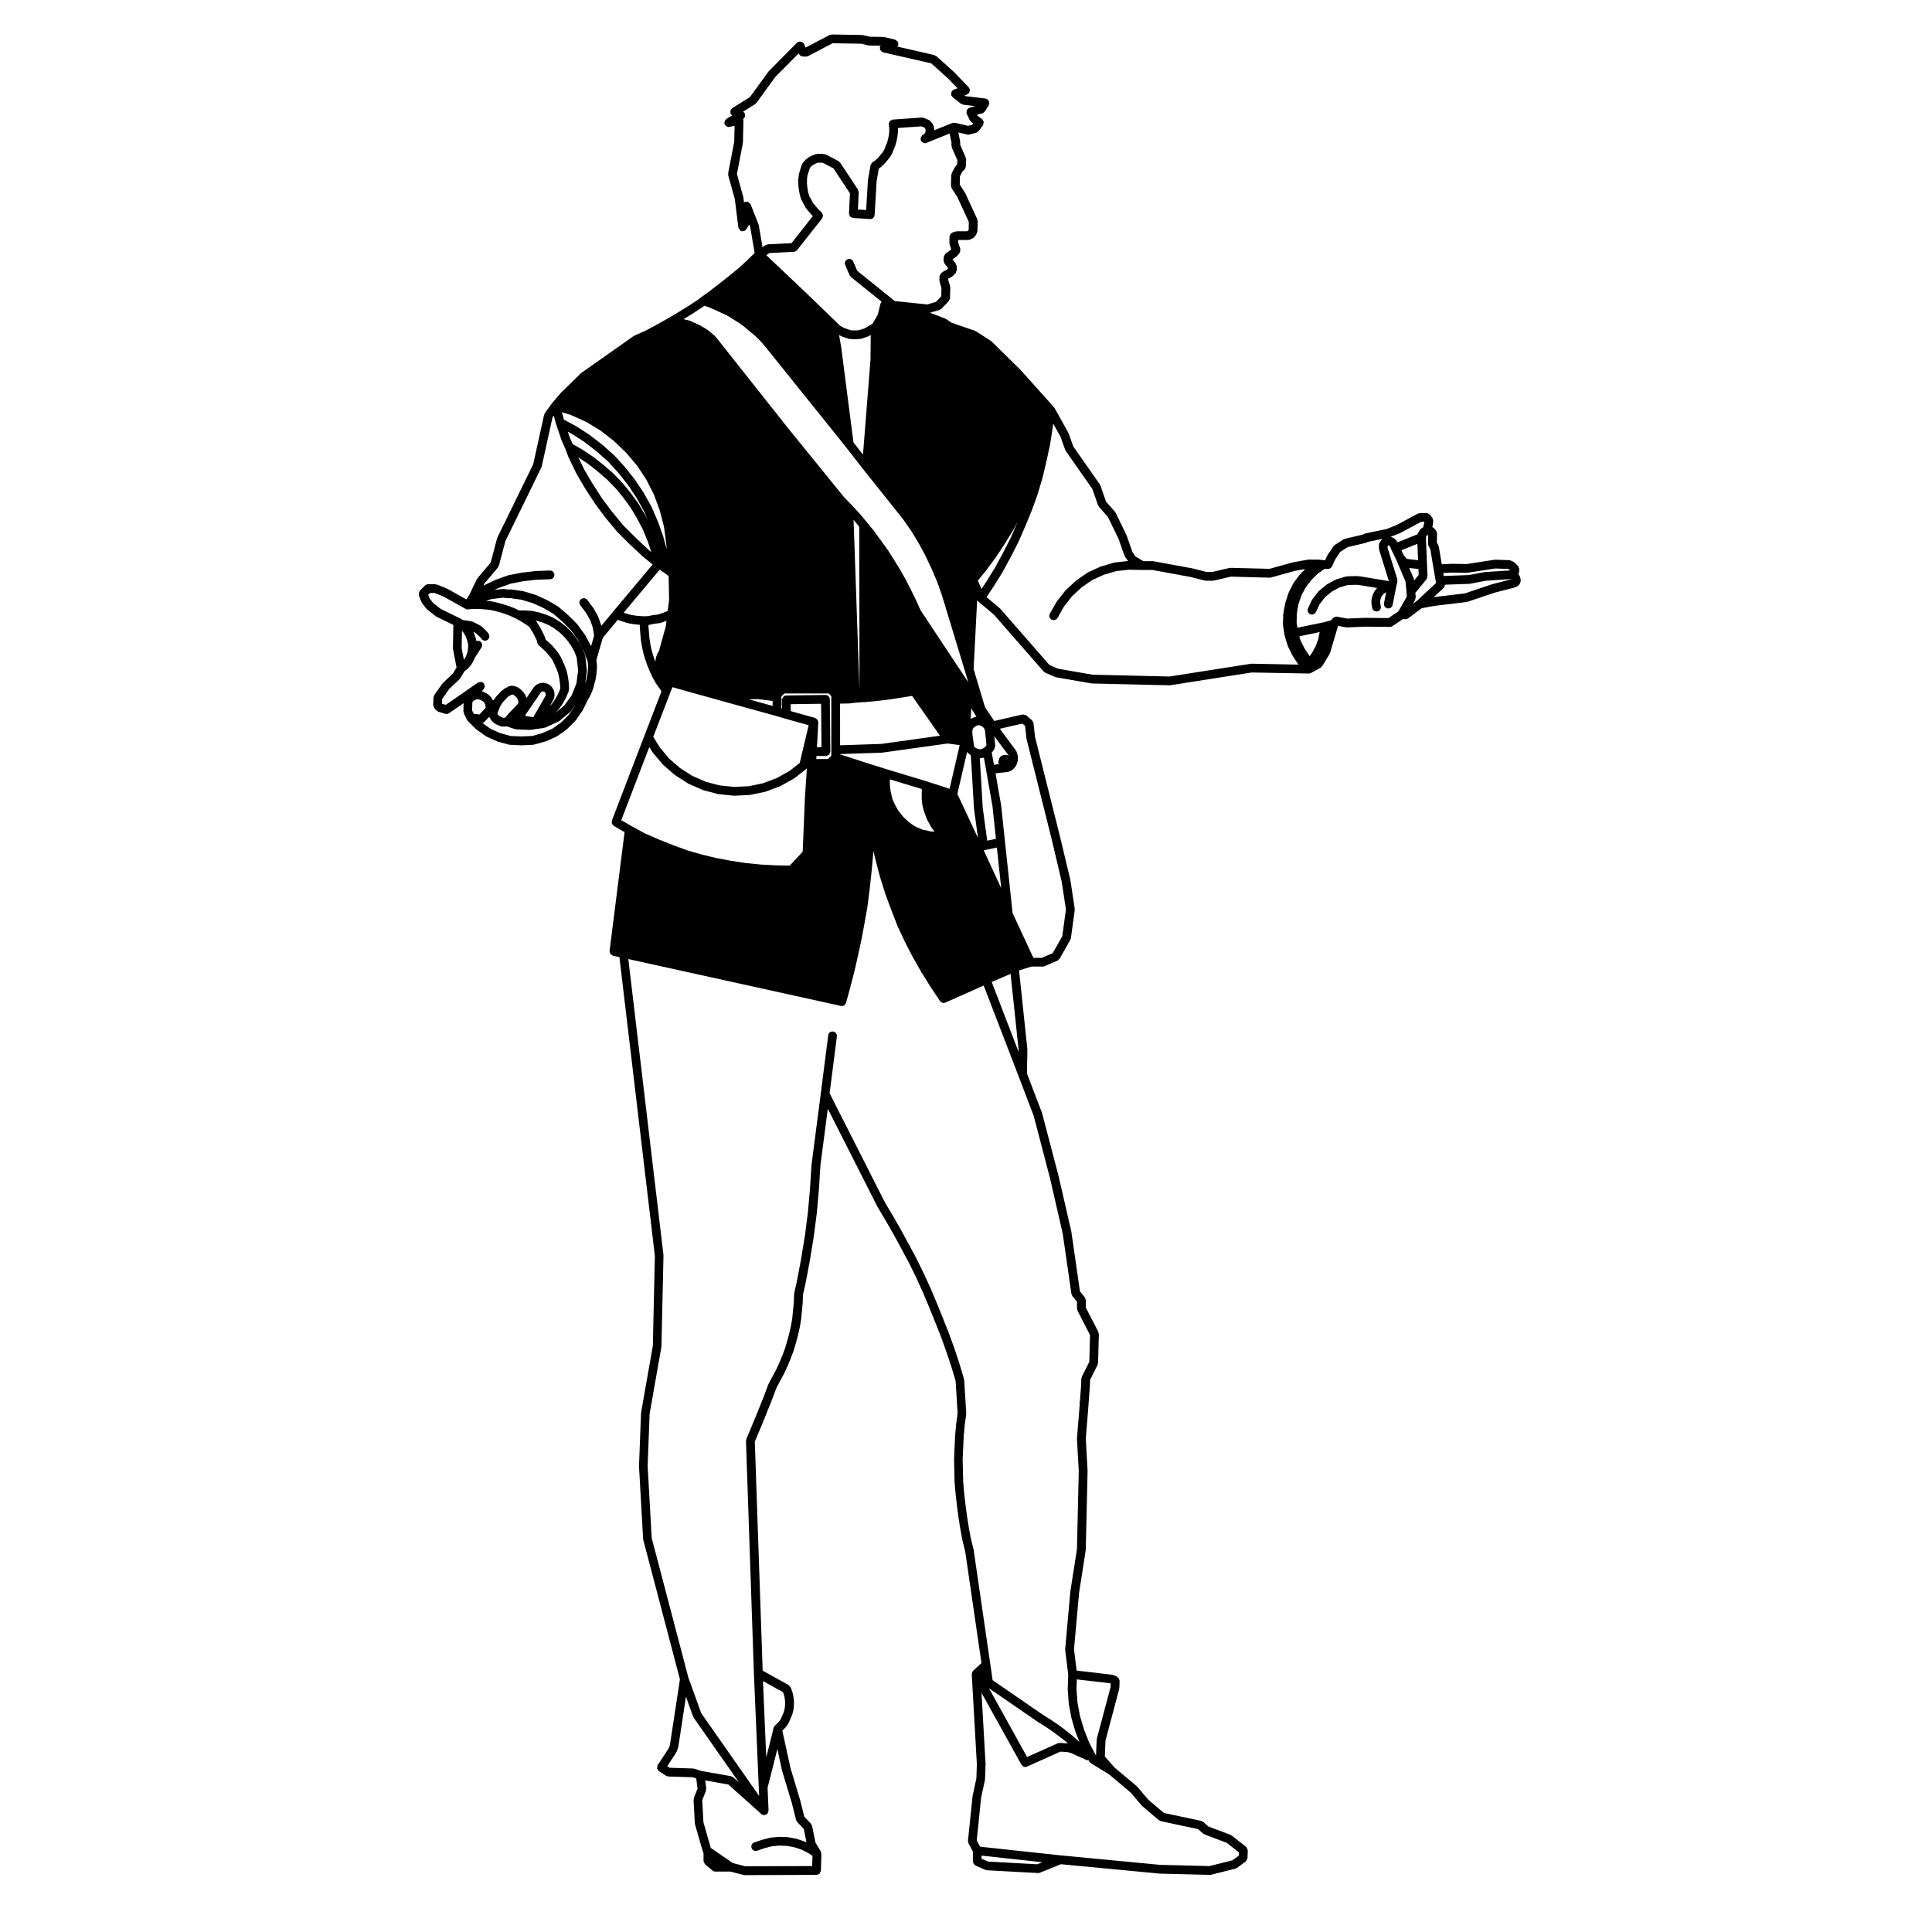 <?xml version="1.0" encoding="UTF-8"?>
<!-- Uploaded to: ICON Repo, www.iconrepo.com, Generator: ICON Repo Mixer Tools -->
<svg fill="#000000" width="800px" height="800px" version="1.1" viewBox="144 144 512 512" xmlns="http://www.w3.org/2000/svg">
 <path d="m546.84 296.9-0.203-0.406c-0.02-0.035-0.059-0.035-0.082-0.07-0.016-0.031 0-0.066-0.02-0.09l-0.145-0.203 0.125-0.266c0.039-0.086-0.012-0.16 0.012-0.246 0.02-0.098 0.098-0.145 0.098-0.242v-0.539c0-0.156-0.109-0.273-0.168-0.414-0.051-0.117-0.039-0.262-0.133-0.363l-0.609-0.68c-0.035-0.039-0.098-0.023-0.133-0.059-0.035-0.035-0.039-0.102-0.086-0.121l-0.816-0.543c-0.098-0.066-0.195-0.031-0.301-0.066-0.105-0.031-0.176-0.125-0.301-0.133l-3.797-0.137c-0.047 0-0.07 0.039-0.109 0.039-0.035 0.004-0.07-0.035-0.105-0.02l-7.418 1.137-3.727-0.07h-0.02c-0.012 0-0.016 0.012-0.023 0.012-0.012 0-0.016-0.012-0.031-0.012l-2.766 0.133-0.785-4.731c-0.016-0.086-0.102-0.125-0.133-0.207-0.031-0.086 0-0.172-0.051-0.246l-0.336-0.52 0.059-2.438v-0.004-0.031c0.004-0.152-0.105-0.266-0.152-0.402-0.051-0.133-0.039-0.293-0.141-0.402l-0.02-0.02h-0.004l-0.59-0.66c-0.004-0.004-0.02-0.004-0.023-0.012-0.09-0.098-0.223-0.105-0.336-0.168l0.152-0.59c0.012-0.035-0.02-0.07-0.016-0.105 0.012-0.039 0.047-0.055 0.051-0.098l0.066-0.887c0.016-0.137-0.086-0.242-0.117-0.367-0.039-0.137-0.016-0.293-0.105-0.414l-0.609-0.816c-0.02-0.023-0.055-0.023-0.074-0.047-0.102-0.109-0.242-0.152-0.379-0.223-0.133-0.07-0.246-0.152-0.395-0.16-0.031-0.012-0.051-0.035-0.082-0.035h-1.699c-0.105 0-0.168 0.086-0.262 0.105-0.098 0.02-0.195-0.023-0.289 0.023l-5.805 3.109-2.523 1.004-5.488 1.137c-0.035 0.012-0.051 0.055-0.086 0.059-0.035 0.012-0.066-0.012-0.098 0l-0.816 0.312-4.535 1.074c-0.066 0.016-0.098 0.086-0.152 0.109-0.066 0.023-0.137-0.012-0.195 0.031l-2.379 1.496c-0.07 0.047-0.074 0.137-0.137 0.191-0.066 0.059-0.156 0.066-0.211 0.141l-1.629 2.445c-0.02 0.035 0 0.082-0.02 0.109-0.02 0.031-0.066 0.039-0.086 0.082l-0.441 1.059h-0.469l-1.301-0.133c-0.023 0-0.039 0.02-0.059 0.02-0.02 0-0.035-0.023-0.059-0.023h-2.578c-0.039 0-0.059 0.039-0.102 0.039-0.039 0.004-0.07-0.023-0.105-0.02l-3.797 0.68c-0.023 0.004-0.035 0.023-0.055 0.035-0.02 0.004-0.035-0.016-0.055-0.012l-6.203 1.719-10.293-0.266c-0.059 0-0.09 0.051-0.141 0.055-0.055 0-0.102-0.039-0.152-0.023l-4.559 1.059h-1.566l-3.578-0.91c-0.016-0.012-0.023 0.012-0.047 0.004-0.016-0.004-0.02-0.023-0.035-0.023l-10.316-1.898c-0.039-0.016-0.07 0.023-0.105 0.02-0.035-0.004-0.066-0.047-0.105-0.047h-2.535l-2.035-1.211-0.836-1.152-1.512-4.316c-0.004-0.023-0.035-0.031-0.047-0.055-0.012-0.02 0.004-0.051-0.004-0.074l-2.918-6.039c-0.031-0.051-0.098-0.059-0.125-0.105-0.031-0.051-0.016-0.105-0.051-0.152l-2.363-2.676-1.484-4.273c-0.02-0.055-0.086-0.074-0.105-0.121-0.031-0.051 0-0.105-0.035-0.156l-7.039-10.055-1.238-3.461c-0.012-0.031-0.055-0.039-0.07-0.07-0.016-0.035 0.012-0.07-0.012-0.105l-3.668-6.59c-0.012-0.016-0.031-0.016-0.039-0.035-0.016-0.02-0.023-0.047-0.047-0.066-0.016-0.023-0.031-0.035-0.051-0.059-0.012-0.016-0.004-0.035-0.02-0.051l-8.957-9.98c-0.012-0.012-0.023-0.004-0.039-0.016-0.004-0.016-0.004-0.023-0.016-0.035l-7.465-7.336c-0.031-0.035-0.082-0.016-0.109-0.047-0.031-0.031-0.031-0.082-0.07-0.105l-4.004-2.578c-0.047-0.031-0.102-0.004-0.141-0.031-0.047-0.02-0.059-0.082-0.105-0.098l-6.191-2.133-1.492-0.992c-0.039-0.031-0.09-0.004-0.125-0.031-0.039-0.02-0.055-0.074-0.102-0.09l-4.031-1.551 2.516-0.734c0.105-0.035 0.156-0.141 0.246-0.195 0.086-0.051 0.191-0.039 0.262-0.109l1.941-2.004 0.004-0.004 0.023-0.023c0.086-0.086 0.07-0.203 0.121-0.309 0.082-0.152 0.203-0.289 0.203-0.473v-0.051l0.07-2.801c0.004-0.07-0.059-0.109-0.07-0.176-0.012-0.07 0.039-0.121 0.02-0.191l-0.492-1.586v-0.328l0.207-0.152 0.715-0.352c0.074-0.035 0.09-0.117 0.152-0.172 0.055-0.047 0.137-0.031 0.188-0.086l0.68-0.746c0.102-0.105 0.09-0.258 0.137-0.383 0.055-0.137 0.168-0.246 0.168-0.398v-1.02c0-0.137-0.105-0.23-0.145-0.352-0.047-0.117-0.02-0.25-0.102-0.348l-0.871-1.129 1.043-0.754c0.051-0.035 0.047-0.105 0.09-0.141 0.035-0.035 0.102-0.023 0.125-0.066l0.609-0.742c0.031-0.047 0.016-0.098 0.039-0.133 0.086-0.125 0.102-0.262 0.121-0.414 0.031-0.152 0.066-0.277 0.035-0.422-0.016-0.047 0.02-0.098 0.004-0.137l-0.551-1.656v-0.684h2.578c0.16 0 0.324-0.035 0.488-0.105l0.883-0.402c0.16-0.074 0.238-0.242 0.336-0.367 0.051-0.059 0.137-0.039 0.176-0.105l0.473-0.816c0.055-0.09 0.012-0.18 0.039-0.281 0.031-0.102 0.109-0.16 0.117-0.273l0.07-2.644c0-0.102-0.082-0.16-0.098-0.246-0.02-0.098 0.023-0.18-0.016-0.273l-3.188-6.926c-0.016-0.023-0.055-0.035-0.07-0.059-0.02-0.031 0-0.066-0.02-0.09l-1.367-2.074 0.055-2.223 0.66-1.266 0.523-0.48c0.004-0.004 0.004-0.012 0.012-0.016 0.133-0.125 0.172-0.316 0.238-0.492 0.035-0.105 0.125-0.191 0.133-0.301 0-0.004 0.004-0.004 0.004-0.016l0.07-1.898c0-0.09-0.074-0.152-0.098-0.242-0.016-0.098 0.035-0.176-0.004-0.266l-1.461-3.305-0.004-0.711c0-0.047-0.039-0.07-0.047-0.105-0.004-0.035 0.031-0.074 0.02-0.109l-0.457-2.398 2.324 0.543c0.09 0.023 0.18 0.035 0.266 0.035 0.102 0 0.195-0.012 0.297-0.039l1.828-0.473c0.191-0.055 0.301-0.207 0.434-0.328 0.066-0.051 0.156-0.035 0.207-0.105l1.152-1.562c0.102-0.133 0.074-0.293 0.105-0.441 0.035-0.133 0.121-0.266 0.105-0.406-0.023-0.152-0.152-0.266-0.23-0.398-0.074-0.117-0.09-0.266-0.207-0.359l-0.016-0.012-0.004-0.004-1.25-0.965-0.098-0.191 1.43-0.383c0.258-0.07 0.434-0.258 0.586-0.449 0.023-0.035 0.074-0.023 0.102-0.055l1.02-1.633c0.039-0.066 0.012-0.152 0.035-0.227 0.039-0.09 0.121-0.145 0.133-0.246 0.012-0.074-0.051-0.133-0.055-0.207-0.012-0.152-0.051-0.266-0.109-0.402-0.059-0.137-0.133-0.246-0.246-0.348-0.055-0.051-0.059-0.125-0.121-0.168-0.082-0.051-0.172-0.02-0.258-0.047-0.086-0.031-0.133-0.105-0.223-0.117l-5.309-0.641-0.281-0.227 0.648-0.211c0.098-0.031 0.121-0.121 0.203-0.168 0.082-0.051 0.176-0.035 0.246-0.105 0.055-0.051 0.039-0.121 0.082-0.176 0.098-0.121 0.133-0.242 0.168-0.395 0.039-0.145 0.059-0.266 0.035-0.418-0.012-0.07 0.039-0.133 0.02-0.203-0.035-0.09-0.125-0.121-0.176-0.203-0.047-0.082-0.031-0.176-0.102-0.242l-3.934-4.074c-0.012-0.016-0.031-0.012-0.035-0.02-0.016-0.012-0.012-0.031-0.02-0.039l-4.621-4.141c-0.074-0.07-0.18-0.051-0.273-0.098-0.09-0.055-0.137-0.152-0.242-0.176l-9.801-2.246c0.023-0.023 0.047-0.059 0.07-0.098 0.055-0.086 0.117-0.141 0.152-0.238 0.012-0.035 0.047-0.055 0.055-0.09 0.031-0.121-0.047-0.23-0.055-0.352-0.012-0.121 0.051-0.246 0-0.363-0.016-0.035-0.051-0.039-0.07-0.066-0.066-0.137-0.188-0.207-0.301-0.312-0.117-0.102-0.211-0.207-0.359-0.258-0.023-0.012-0.039-0.051-0.07-0.055l-2.785-0.68c-0.051-0.012-0.086 0.031-0.125 0.02-0.051-0.012-0.082-0.055-0.125-0.055l-3.668-0.07-1.777-0.418c-0.051-0.016-0.09 0.031-0.133 0.02-0.051-0.012-0.082-0.055-0.125-0.055l-8.078-0.137h-0.02c-0.105 0-0.172 0.09-0.273 0.105-0.09 0.023-0.18-0.016-0.266 0.031l-6.344 3.332-0.414-0.941c-0.031-0.074-0.109-0.09-0.16-0.156-0.039-0.066-0.023-0.141-0.086-0.195-0.059-0.066-0.145-0.047-0.215-0.098-0.125-0.086-0.242-0.133-0.387-0.16-0.16-0.031-0.289-0.02-0.449 0.012-0.082 0.02-0.152-0.023-0.227 0.012-0.074 0.023-0.09 0.109-0.152 0.152-0.066 0.047-0.145 0.035-0.207 0.09l-7.465 7.535c-0.02 0.02-0.016 0.059-0.035 0.086-0.02 0.031-0.059 0.023-0.082 0.051l-4.891 6.742-4.699 2.938c-0.102 0.066-0.117 0.18-0.188 0.266-0.07 0.074-0.176 0.09-0.227 0.188-0.023 0.047 0.004 0.098-0.016 0.145-0.055 0.145-0.039 0.273-0.035 0.43 0.004 0.152 0.004 0.289 0.07 0.422 0.023 0.051 0 0.105 0.023 0.145 0.047 0.07 0.137 0.055 0.188 0.105 0.066 0.074 0.102 0.156 0.176 0.211l-1.535 0.922c-0.086 0.055-0.098 0.145-0.156 0.211-0.109 0.105-0.195 0.203-0.258 0.348-0.066 0.137-0.074 0.262-0.074 0.418 0 0.098-0.07 0.168-0.051 0.262 0.02 0.074 0.09 0.109 0.109 0.18 0.023 0.059-0.004 0.117 0.031 0.172 0.023 0.047 0.09 0.023 0.117 0.066 0.223 0.289 0.508 0.492 0.871 0.492 0.086 0 0.168-0.012 0.25-0.023l1.344-0.297-0.102 4.262-1.613 8.328c-0.016 0.098 0.051 0.168 0.055 0.258 0.004 0.102-0.059 0.176-0.035 0.277l1.754 6.312 0.938 7.5c0.004 0.031 0.035 0.047 0.039 0.074 0.023 0.117 0.105 0.195 0.16 0.312 0.086 0.152 0.156 0.293 0.301 0.395 0.031 0.02 0.031 0.066 0.066 0.086 0.18 0.105 0.379 0.152 0.57 0.152 0.004 0 0.004 0.004 0.012 0.004 0.051 0 0.102-0.004 0.145-0.012 0.348-0.051 0.613-0.258 0.789-0.527 0.02-0.023 0.051-0.016 0.066-0.035l0.727-1.238 0.281 0.711 1.16 6.871-1.914 1.859-2.41 2.207-2.562 2.086-2.57 2.031c-0.004 0 0 0.004-0.004 0.004l-2.625 2.019-2.144 1.547c-0.016 0.012-0.016 0.031-0.031 0.047-0.016 0.012-0.039 0.004-0.055 0.016l-0.438 0.371-2.676 1.762-2.832 1.754h-0.004l-2.715 1.629c-0.012 0.012-0.012 0.02-0.02 0.023-0.016 0.004-0.031 0-0.039 0.004-0.004 0.004-0.004 0.012-0.012 0.012-0.012 0.016-0.023 0.012-0.035 0.016h-0.004c-0.031 0.031-0.074 0.031-0.102 0.055l-2.801 1.566-2.918 1.562-2.984 1.324c-0.039 0.02-0.047 0.07-0.086 0.086-0.035 0.023-0.082 0.012-0.109 0.031l-11.949 8.418-1.828 1.293c-0.031 0.016-0.023 0.055-0.051 0.082-0.031 0.016-0.07 0.012-0.098 0.035l-5.359 5.223c-0.02 0.02-0.016 0.039-0.031 0.059-0.012 0.016-0.035 0.012-0.051 0.023l-2.176 2.586c-0.004 0.012 0 0.031-0.012 0.039-0.012 0.012-0.031 0.012-0.035 0.02l-1.906 2.586c-0.051 0.07-0.02 0.156-0.055 0.23-0.039 0.082-0.121 0.109-0.141 0.203l-2.891 13.109-0.82 1.715-8.691 17.785c-0.016 0.039 0.004 0.082-0.004 0.109-0.016 0.039-0.066 0.055-0.074 0.098l-1.68 6.387-3.496 4.141c-0.035 0.039-0.02 0.102-0.047 0.141-0.035 0.047-0.09 0.051-0.109 0.102l-2.066 4.273-0.77 1.098-4.926-2.75c-0.023-0.016-0.055 0-0.082-0.016-0.02-0.004-0.023-0.031-0.047-0.047l-2.648-1.09c-0.074-0.031-0.145 0.02-0.223 0-0.082-0.016-0.133-0.09-0.215-0.09h-1.969c-0.297 0-0.594 0.109-0.82 0.336l-1.359 1.359c-0.055 0.059-0.039 0.141-0.086 0.203-0.086 0.125-0.125 0.242-0.156 0.387-0.035 0.152-0.047 0.281-0.012 0.434 0.012 0.074-0.035 0.141-0.012 0.215l0.68 1.77c0.031 0.07 0.098 0.102 0.133 0.16 0.02 0.039 0.004 0.086 0.035 0.121l1.152 1.496c0.035 0.039 0.09 0.031 0.117 0.055 0.047 0.051 0.035 0.105 0.086 0.145l2.238 1.77c0.047 0.035 0.102 0.023 0.137 0.055 0.035 0.016 0.039 0.059 0.074 0.082l4.492 2.188-0.121 6.191c0 0.047 0.047 0.074 0.051 0.117 0.004 0.039-0.035 0.082-0.023 0.121l0.938 4.863-0.91 1.523-2.672 2.543c-0.031 0.023-0.02 0.066-0.047 0.098-0.031 0.035-0.082 0.035-0.105 0.07l-2.176 3.055c-0.07 0.102-0.039 0.223-0.074 0.328-0.039 0.105-0.133 0.176-0.137 0.309l-0.07 1.969c-0.004 0.141 0.098 0.238 0.137 0.363 0.047 0.133 0.023 0.281 0.117 0.398l0.539 0.68c0.066 0.082 0.172 0.066 0.25 0.117 0.109 0.098 0.176 0.223 0.324 0.266l1.832 0.543c0.105 0.035 0.223 0.051 0.328 0.051 0.227 0 0.453-0.07 0.656-0.203l3.875-2.664-0.051 2.156c-0.004 0.102 0.074 0.168 0.102 0.258 0.016 0.102-0.031 0.188 0.016 0.277l0.812 1.699c0.031 0.055 0.082 0.074 0.105 0.121 0.031 0.047 0.051 0.086 0.09 0.121 0.02 0.02 0.012 0.051 0.031 0.074l2.172 2.172c0.031 0.031 0.07 0.02 0.102 0.039 0.031 0.023 0.023 0.07 0.059 0.098l2.516 1.77c0.035 0.023 0.086 0.016 0.125 0.039 0.023 0.016 0.031 0.055 0.059 0.066l2.715 1.223c0.039 0.016 0.086 0.012 0.125 0.031 0.02 0.004 0.023 0.023 0.047 0.035l2.988 0.812c0.082 0.023 0.156 0.031 0.238 0.031 0.004 0 0.012 0.012 0.02 0.012l3.055 0.137h0.051 0.055l2.988-0.137c0.012 0 0.016-0.012 0.023-0.012 0.082-0.004 0.152-0.012 0.23-0.035l2.922-0.816c0.016-0.004 0.02-0.02 0.035-0.023 0.039-0.016 0.082-0.012 0.117-0.023l2.785-1.219c0.035-0.02 0.039-0.059 0.074-0.074 0.039-0.023 0.086-0.016 0.125-0.039l2.516-1.77c0.031-0.023 0.023-0.07 0.055-0.098 0.031-0.02 0.074-0.012 0.102-0.039l2.172-2.172c0.035-0.031 0.02-0.082 0.051-0.105 0.02-0.031 0.059-0.02 0.082-0.047l1.77-2.516c0.016-0.02 0.004-0.051 0.016-0.074 0.023-0.035 0.066-0.051 0.082-0.086l1.352-2.762 0.367-0.621c0.004-0.012 0-0.02 0.004-0.035 0.012-0.016 0.031-0.02 0.039-0.039l0.402-0.812c0.012-0.012 0-0.023 0.004-0.035 0.012-0.02 0.023-0.023 0.031-0.039l0.336-0.816c0.012-0.012-0.004-0.02 0-0.039 0.012-0.016 0.031-0.02 0.035-0.039l0.273-0.812c0.004-0.02-0.012-0.031-0.004-0.051 0.004-0.016 0.023-0.02 0.023-0.039l0.195-0.777 0.273-0.953c0.012-0.02-0.012-0.039-0.004-0.059 0.004-0.023 0.031-0.039 0.035-0.066l0.137-0.812c0-0.012-0.004-0.012-0.004-0.016 0.004 0 0.004 0 0.004-0.004l0.137-0.883c0-0.02-0.012-0.031-0.012-0.039 0-0.02 0.02-0.023 0.02-0.039l0.066-0.816v-0.004l0.07-0.887c0.004-0.031-0.031-0.055-0.031-0.09 0-0.039 0.035-0.066 0.031-0.102l-0.07-0.812c0-0.02-0.012-0.023-0.016-0.035 0-0.012 0.012-0.023 0.012-0.035l-0.102-0.695 1.699-5.926 3.984-4.793 0.363 0.152c0.016 0.004 0.035 0.004 0.055 0.012 0.012 0.004 0.012 0.016 0.02 0.016l1.219 0.406c0.016 0.004 0.031 0.004 0.047 0.004 0.012 0.004 0.012 0.016 0.016 0.016l1.219 0.336c0.035 0.012 0.07 0.004 0.102 0.016 0.012 0 0.016 0.012 0.023 0.012l1.219 0.207c0.02 0.004 0.039 0 0.059 0.004 0 0 0.004 0.004 0.012 0.004l1.289 0.137h0.055l0.004 0.004 0.145 0.004-0.02 0.484c0 0.023 0.023 0.047 0.023 0.074 0 0.023-0.023 0.047-0.02 0.074l0.133 1.629 0.137 1.629c0 0.016 0.02 0.031 0.023 0.047 0 0.012-0.016 0.023-0.016 0.039l0.277 1.699c0 0.016 0.012 0.02 0.016 0.035 0.004 0.012-0.012 0.023-0.004 0.035l0.336 1.562c0 0.02 0.02 0.023 0.02 0.039 0.012 0.016-0.004 0.023 0 0.035l0.473 1.633c0.004 0.012 0.016 0.016 0.02 0.023 0.004 0.016-0.004 0.02 0 0.031l0.539 1.562c0.004 0.016 0.02 0.02 0.023 0.031 0 0.016-0.004 0.023 0 0.035l0.609 1.496c0.004 0.012 0.016 0.012 0.02 0.02 0 0.004-0.004 0.016 0 0.02l0.68 1.492c0.004 0.02 0.023 0.023 0.031 0.039 0.012 0.016 0 0.023 0.004 0.035l0.816 1.496c0.012 0.023 0.039 0.035 0.055 0.055 0.012 0.02 0 0.035 0.012 0.055l0.953 1.359 0.598 0.852-4.535 11.785v0.004l-8.621 22.477c-0.047 0.117 0.016 0.23 0.004 0.348-0.004 0.152-0.039 0.297 0.016 0.441 0.051 0.137 0.16 0.227 0.262 0.336 0.082 0.09 0.105 0.223 0.223 0.281l2.863 1.652-3.977 31.488c-0.02 0.137 0.074 0.246 0.102 0.379 0.035 0.152 0.031 0.301 0.117 0.422 0.086 0.121 0.23 0.172 0.359 0.25 0.109 0.074 0.188 0.195 0.324 0.227l1.707 0.363 9.395 79.164-0.535 23.852-3.109 17.633c-0.004 0.031 0.02 0.051 0.016 0.082 0 0.039-0.035 0.051-0.035 0.082l-0.539 13.992c0 0.02 0.02 0.031 0.02 0.051 0 0.031-0.023 0.039-0.02 0.059l1.09 19.285c0 0.039 0.047 0.07 0.055 0.105 0.004 0.039-0.031 0.082-0.02 0.117l9.719 36.969-2.66 17.426-0.328 0.875-2.906 4.43s-0.004 0-0.004 0.012c-0.105 0.168-0.09 0.363-0.102 0.551-0.012 0.102-0.086 0.207-0.059 0.312 0.023 0.105 0.125 0.176 0.18 0.266 0.09 0.168 0.145 0.352 0.312 0.465h0.004 0.004l1.898 1.23c0.16 0.102 0.336 0.125 0.523 0.145 0.023 0.012 0.039 0.039 0.07 0.039l6.422 0.195 0.973 0.324 0.344 2.715-0.973 2.43c-0.035 0.09 0.016 0.168 0 0.258-0.012 0.09-0.09 0.145-0.086 0.238l0.336 6.246c0.004 0.051 0.051 0.082 0.059 0.125 0.004 0.039-0.031 0.09-0.016 0.137l2.106 7.332c0.023 0.102 0.105 0.145 0.156 0.227v2.168c0 0.02 0.02 0.039 0.02 0.059 0.012 0.145 0.105 0.258 0.168 0.395 0.07 0.137 0.098 0.289 0.207 0.395 0.016 0.012 0.012 0.039 0.031 0.051l1.969 1.633c0.211 0.168 0.48 0.266 0.734 0.266h4l3.516 0.906c0.102 0.031 0.191 0.039 0.293 0.039l19.008-0.07c0.031 0 0.051-0.031 0.082-0.031 0.281-0.02 0.539-0.117 0.734-0.309 0.074-0.082 0.074-0.195 0.125-0.297 0.09-0.156 0.211-0.309 0.215-0.492v-0.039h0.004v-0.012l0.133-4.438c0-0.051-0.051-0.082-0.051-0.125-0.012-0.117-0.047-0.207-0.098-0.309-0.023-0.07 0.012-0.137-0.031-0.207l-1.387-2.273-0.91-4.481c-0.02-0.117-0.125-0.168-0.176-0.266-0.055-0.102-0.039-0.227-0.121-0.309l-1.754-1.82-1.082-4.309c0-0.02-0.016-0.02-0.016-0.031-0.004-0.012 0.004-0.02 0-0.031l-2.562-8.504-2.168-9.941 0.23-0.227 0.68-0.68c0.035-0.039 0.023-0.09 0.051-0.125 0.023-0.031 0.074-0.02 0.098-0.051l0.543-0.816c0.02-0.031 0-0.059 0.016-0.09 0.023-0.039 0.066-0.059 0.086-0.102l0.406-0.945 0.402-0.953c0.012-0.02-0.004-0.039 0-0.059 0.012-0.031 0.035-0.039 0.047-0.059l0.273-0.887c0.012-0.031-0.016-0.051-0.004-0.082 0.004-0.031 0.039-0.051 0.047-0.082l0.137-0.887c0-0.02-0.016-0.039-0.016-0.051 0.004-0.031 0.023-0.031 0.023-0.051l0.07-1.094c0.004-0.031-0.023-0.051-0.023-0.082s0.031-0.051 0.023-0.082l-0.07-0.953c0-0.012-0.02-0.02-0.02-0.039 0-0.012 0.012-0.02 0.012-0.039l-0.137-0.945c0-0.031-0.035-0.039-0.039-0.07s0.02-0.059 0.012-0.09l-0.273-0.945c-0.004-0.031-0.031-0.031-0.035-0.051-0.012-0.02 0.012-0.039 0-0.059l-0.336-0.875c-0.051-0.125-0.176-0.176-0.266-0.277-0.086-0.105-0.121-0.246-0.25-0.324l-6.898-3.82-2.086-60.695 2.352-5.606v-0.012l0.004-0.012 2.309-5.769c0-0.012-0.004-0.012 0-0.012 0-0.012 0.012-0.012 0.012-0.02l1.059-2.832 0.984-1.84 1.02-1.898c0.004-0.012-0.004-0.02 0-0.031 0.012-0.02 0.023-0.02 0.031-0.031l0.887-1.91c0-0.012-0.004-0.012 0-0.031 0.004 0 0.012-0.012 0.016-0.012l0.816-1.969v-0.02l0.012-0.012 0.746-1.969c0.004-0.02-0.004-0.031 0-0.039 0.004-0.02 0.02-0.031 0.023-0.039l0.613-2.035c0-0.012-0.004-0.02 0-0.02 0-0.012 0.004-0.012 0.012-0.02l0.539-2.035c0.004 0-0.004-0.02 0-0.02 0-0.012 0.012-0.012 0.016-0.02l0.473-2.106c0.004-0.02-0.012-0.031-0.004-0.039 0.004-0.012 0.016-0.02 0.02-0.031l0.336-2.035c0-0.012-0.016-0.02-0.012-0.039 0-0.012 0.016-0.02 0.02-0.039l0.203-2.106 0.207-2.176c0-0.02-0.016-0.02-0.016-0.039 0-0.012 0.016-0.02 0.016-0.031l0.066-2.066 0.656-2.871c0.004-0.012-0.004-0.02 0-0.02 0-0.012 0.012-0.02 0.012-0.02l1.152-6.109c0-0.012-0.004-0.02-0.004-0.02l0.012-0.012 1.02-6.246c0-0.012-0.004-0.012-0.004-0.02 0-0.012 0.012-0.02 0.012-0.02l0.812-6.316s-0.004-0.012-0.004-0.02c0-0.012 0.016-0.012 0.016-0.02l0.539-6.184c0-0.012-0.004-0.02-0.004-0.02l0.012-0.012 0.402-6.367 1.953-15.023 13.168 25.988c0.012 0.012 0.031 0.02 0.035 0.031 0.004 0.012 0 0.02 0.004 0.031l2.168 3.652 2.09 3.652 2.035 3.727 2.023 3.789 1.875 3.809 1.762 3.879h0.004l1.605 3.82 1.621 3.996 1.551 3.914 1.414 3.906 1.359 4.074v0.012l1.168 3.894 0.523 8.578-0.387 2.805c0 0.012 0.012 0.02 0.012 0.031-0.004 0.012-0.016 0.02-0.016 0.031l-0.273 3.059c0 0.012 0.004 0.012 0.004 0.02 0 0.012-0.012 0.02-0.012 0.031l-0.137 3.047-0.133 3.059c0 0.012 0.016 0.02 0.016 0.039 0 0.012-0.016 0.02-0.016 0.039l0.07 3.047 0.066 3.059c0 0.012 0.016 0.02 0.016 0.031 0 0.02-0.012 0.02-0.012 0.039l0.273 3.059s0.004 0.012 0.012 0.012c0 0.012-0.004 0.02-0.004 0.02l0.336 2.922v0.012l0.406 3.117c0 0.012 0.004 0.02 0.012 0.02 0 0.012-0.004 0.012-0.004 0.02l0.473 2.984c0 0.012 0.012 0.02 0.012 0.02 0 0.012-0.004 0.012-0.004 0.012l0.543 2.992c0 0.02 0.02 0.02 0.02 0.039 0.004 0.012-0.004 0.02-0.004 0.031l0.734 2.934 4.316 29.617-2.207 2.035c-0.016 0.012-0.012 0.039-0.023 0.051-0.031 0.031-0.051 0.059-0.074 0.102-0.02 0.012-0.051 0.012-0.07 0.039-0.039 0.059-0.012 0.125-0.039 0.188-0.051 0.105-0.086 0.188-0.105 0.297-0.012 0.07-0.039 0.117-0.039 0.188 0 0.031-0.023 0.039-0.02 0.059l1.355 23.859-0.125 3.758-0.992 4.586c-0.012 0.031 0.016 0.039 0.012 0.07-0.004 0.031-0.031 0.039-0.031 0.059l-1.223 11.82c-0.016 0.117 0.074 0.215 0.102 0.324 0.02 0.117-0.023 0.238 0.035 0.344l1.211 2.231-0.059 2.551c0 0.09 0.07 0.137 0.086 0.215 0.031 0.156 0.07 0.266 0.156 0.402 0.082 0.125 0.16 0.215 0.293 0.309 0.066 0.039 0.086 0.137 0.16 0.168l2.644 1.152c0.121 0.051 0.246 0.07 0.371 0.082 0.012 0 0.016 0.012 0.023 0.012h0.055c0.004 0 0.004 0.012 0.016 0.012h0.004l13.441 0.734c0.02 0.012 0.047 0.012 0.066 0.012 0.145 0 0.297-0.031 0.434-0.09l5.578-2.262 26.129 2.481c0.031 0.012 0.055 0.012 0.082 0.012h0.004l13.312 0.332h0.031c0.098 0 0.188-0.012 0.281-0.031l6.449-1.633c0.066-0.02 0.086-0.082 0.141-0.105 0.09-0.031 0.18-0.031 0.262-0.082l2.312-1.703c0.02-0.02 0.02-0.051 0.039-0.07 0.117-0.102 0.16-0.238 0.23-0.383 0.07-0.125 0.152-0.227 0.168-0.371 0.004-0.031 0.031-0.039 0.031-0.07l0.07-2.035c0-0.031-0.035-0.051-0.035-0.082-0.004-0.156-0.086-0.266-0.152-0.414-0.066-0.137-0.102-0.277-0.211-0.371-0.023-0.031-0.02-0.059-0.047-0.082l-3.805-2.992c-0.051-0.039-0.109-0.02-0.172-0.051-0.055-0.031-0.07-0.102-0.133-0.125l-5.898-2.223-1.336-1.211c-0.086-0.082-0.195-0.059-0.297-0.105-0.09-0.039-0.141-0.145-0.246-0.168l-9.895-2.106-4.109-3.481-3.004-3.531c-0.023-0.031-0.07-0.031-0.098-0.051-0.031-0.031-0.02-0.07-0.051-0.09l-5.773-4.832-2.625-2.984 0.18-4.223 3.637-13.668c0.012-0.051-0.031-0.09-0.02-0.137 0.004-0.039 0.051-0.07 0.055-0.117l0.07-1.91c0-0.082-0.066-0.125-0.082-0.207-0.023-0.156-0.07-0.266-0.152-0.402-0.082-0.125-0.16-0.227-0.289-0.312-0.066-0.039-0.086-0.125-0.152-0.156l-0.887-0.414c-0.066-0.031-0.125 0.012-0.191 0-0.066-0.02-0.098-0.09-0.156-0.102l-9.488-1.113-0.691-5.637 1.344-14.957 1.762-11.316c0.004-0.031-0.023-0.051-0.02-0.082 0-0.031 0.031-0.051 0.031-0.07l0.48-20.852c0-0.012-0.02-0.031-0.02-0.039 0-0.02 0.02-0.031 0.02-0.051l-0.473-8.484 0.734-9.082c0-0.012-0.016-0.031-0.012-0.039 0-0.031 0.02-0.039 0.02-0.059v-0.188l0.328-4.41c0-0.012-0.004-0.012-0.004-0.02 0-0.012 0.012-0.012 0.012-0.031l0.059-1.715 1.996-3.984c0.039-0.082-0.004-0.168 0.02-0.258 0.02-0.082 0.102-0.137 0.105-0.238l0.203-7.664c0.004-0.105-0.082-0.176-0.105-0.266-0.02-0.105 0.023-0.207-0.023-0.297l-3.332-6.473v-1.961c0-0.137-0.105-0.238-0.152-0.363-0.039-0.117-0.02-0.258-0.105-0.363l-1.293-1.594-2.262-15.688c0-0.02-0.023-0.031-0.023-0.039-0.004-0.031 0.016-0.039 0.012-0.059l-3.394-14.801c-0.004-0.012-0.012-0.02-0.016-0.02 0-0.012 0.004-0.012 0.004-0.02l-4.344-16.559c-0.004-0.031-0.035-0.031-0.039-0.059-0.004-0.02 0.012-0.039 0-0.07l-3.988-10.449 0.125-6.219c0-0.031-0.023-0.051-0.023-0.082-0.004-0.02 0.02-0.039 0.02-0.07l-2.207-20.922 3.254-1.012h3.027c0.152 0 0.312-0.039 0.457-0.102l3.465-1.496c0.188-0.082 0.273-0.246 0.387-0.395 0.047-0.059 0.125-0.039 0.16-0.102l2.848-5.023c0.039-0.066 0.004-0.133 0.023-0.203 0.031-0.082 0.105-0.125 0.117-0.211l1.02-7.465c0.012-0.066-0.047-0.105-0.047-0.172 0-0.055 0.051-0.105 0.039-0.16l-1.152-7.609c-0.004-0.016-0.023-0.031-0.031-0.047 0-0.016 0.016-0.035 0.012-0.051l-2.644-11.07-0.004-0.004v-0.004l-6.699-26.742-0.398-3.617v-0.039c-0.02-0.18-0.145-0.297-0.238-0.434-0.066-0.105-0.066-0.238-0.156-0.316l-1.496-1.289c-0.023-0.023-0.066-0.012-0.098-0.035-0.105-0.074-0.238-0.082-0.363-0.117-0.16-0.047-0.301-0.105-0.469-0.086-0.035 0.004-0.059-0.023-0.098-0.02l-7.5 1.723-2.449-3.672-3.012-10.086 0.941-18.27c0-0.004-0.004-0.004-0.004-0.004 0.039 0.055 0.09 0.102 0.133 0.152 0.039 0.039 0.031 0.102 0.074 0.133l4.289 3.617 13.109 15.004c0.055 0.059 0.145 0.047 0.211 0.098 0.082 0.066 0.105 0.168 0.195 0.207l2.644 1.152c0.07 0.031 0.141 0.031 0.207 0.047 0.023 0.012 0.035 0.031 0.059 0.035l9.367 1.633c0.059 0.012 0.109 0.012 0.168 0.012 0.004 0 0.004 0.004 0.004 0.004l20.574 0.48h0.023c0.059 0 0.117-0.012 0.176-0.02l21.543-3.375 15.125 0.273h0.02c0.188 0 0.379-0.047 0.555-0.141l2.508-1.359c0.125-0.07 0.16-0.211 0.258-0.312 0.051-0.059 0.141-0.039 0.188-0.105l1.969-3.254c0.023-0.047 0-0.098 0.02-0.133 0.023-0.051 0.086-0.086 0.102-0.141l2.121-7.152 0.023-0.039 2.098 0.398c0.07 0.02 0.141 0.023 0.215 0.023h0.051l4.742-0.207 6.606 0.07h0.012c0.227 0 0.453-0.07 0.648-0.195l2.801-1.883 0.613 0.039c0.031 0.004 0.055 0.004 0.082 0.004 0.242 0 0.488-0.082 0.695-0.23l3.594-2.691 3.406-0.621 8.473-1.02c0.012 0 0.016-0.016 0.031-0.016 0.07-0.012 0.133-0.012 0.203-0.035l7.238-2.434 5.445-1.41c0.066-0.02 0.086-0.082 0.141-0.105 0.086-0.039 0.188-0.035 0.266-0.09l0.539-0.406c0.023-0.016 0.023-0.055 0.047-0.074 0.109-0.105 0.152-0.238 0.223-0.371 0.066-0.133 0.152-0.246 0.16-0.398 0.004-0.031 0.035-0.051 0.035-0.086v-0.68c0-0.098-0.082-0.156-0.105-0.25-0.023-0.113 0.016-0.199-0.023-0.285zm-7.371 1.91c-0.016 0.004-0.02 0.023-0.035 0.031-0.016 0-0.031-0.012-0.047-0.004l-7.16 2.414-8.273 0.988 2.664-2.469c0.039-0.035 0.023-0.09 0.059-0.125 0.102-0.109 0.133-0.242 0.18-0.387 0.031-0.105 0.121-0.191 0.121-0.309l6.422-0.227c0.004 0 0.004-0.004 0.016-0.004 0.055 0 0.105-0.012 0.16-0.02l4.219-0.801 6.688-0.434 0.031 0.047zm-27.488 8.988-6.293-0.066h-0.012c-0.012 0-0.016 0.012-0.023 0.012-0.012 0-0.016-0.012-0.031-0.012l-4.629 0.195-2.707-0.52c-0.082-0.016-0.141 0.051-0.215 0.051-0.156 0-0.277 0.02-0.418 0.082-0.141 0.059-0.246 0.121-0.352 0.242-0.059 0.055-0.145 0.059-0.191 0.125l-0.312 0.465-1.945 0.535h-0.004l-7.023 1.445-0.207-1.344 0.066-2.449 0.379-2.336 0.828-2.414 1.129-2.137 1.461-1.898 1.773-1.777 1.785-1.23h0.934c0.277 0 0.523-0.121 0.73-0.301 0.066-0.055 0.102-0.109 0.152-0.176 0.059-0.082 0.145-0.133 0.188-0.227l0.707-1.656 1.438-2.168 1.996-1.254 4.434-1.043c0.016-0.004 0.016-0.016 0.031-0.02 0.039-0.012 0.082-0.004 0.117-0.023l0.777-0.301 3.871-0.797c-0.035 0.023-0.031 0.074-0.066 0.105s-0.098 0.031-0.125 0.07l-0.273 0.336c-0.016 0.016-0.004 0.035-0.016 0.051-0.016 0.012-0.035 0.012-0.047 0.031l-0.277 0.406c-0.168 0.25-0.207 0.551-0.156 0.832-0.004 0.031-0.035 0.055-0.035 0.086v0.406c0 0.039 0.035 0.055 0.039 0.098 0 0.035-0.031 0.066-0.023 0.102l0.07 0.406c0.004 0.035 0.035 0.047 0.047 0.082 0.004 0.02-0.016 0.047-0.012 0.074l2.488 7.992-0.023 0.117-7.074-1.176c-0.012 0-0.02 0.012-0.031 0.004-0.012 0-0.02-0.02-0.035-0.02l-1.219-0.133c-0.023 0-0.039 0.016-0.066 0.02-0.023-0.004-0.039-0.031-0.066-0.031h-0.031l-2.516 0.07c-0.059 0-0.098 0.059-0.145 0.07-0.055 0.004-0.102-0.035-0.152-0.016l-2.508 0.742c-0.047 0.016-0.055 0.059-0.098 0.074-0.047 0.02-0.098-0.004-0.133 0.02l-2.238 1.219c-0.039 0.023-0.039 0.07-0.074 0.098-0.035 0.02-0.082 0.004-0.105 0.035l-1.977 1.629c-0.035 0.035-0.031 0.086-0.059 0.117-0.035 0.035-0.09 0.031-0.117 0.07l-1.566 2.035c-0.031 0.039-0.012 0.086-0.035 0.121-0.023 0.035-0.074 0.051-0.098 0.09l-1.02 2.176c-0.277 0.574-0.023 1.27 0.555 1.543 0.156 0.082 0.328 0.109 0.492 0.109 0.438 0 0.852-0.25 1.047-0.672l0.961-2.051 1.41-1.84 1.777-1.473 2.047-1.125 2.227-0.66 2.281-0.066 1.152 0.125h0.004l4.352 0.73-0.418 0.48c-0.023 0.031-0.016 0.066-0.035 0.098-0.02 0.031-0.059 0.031-0.082 0.055l-0.336 0.543c-0.02 0.035 0 0.074-0.02 0.105-0.016 0.031-0.059 0.047-0.074 0.082l-0.273 0.68c-0.012 0.023 0.012 0.051 0 0.082-0.012 0.023-0.039 0.039-0.051 0.07l-0.133 0.539c-0.012 0.031 0.016 0.055 0.016 0.086-0.012 0.035-0.047 0.059-0.051 0.098l-0.066 0.742c-0.004 0.051 0.035 0.074 0.035 0.121s-0.039 0.07-0.035 0.117l0.07 0.609c0.004 0.016 0.02 0.031 0.023 0.047 0 0.02-0.016 0.035-0.012 0.051l0.133 0.68c0.109 0.555 0.594 0.938 1.145 0.938 0.074 0 0.145-0.004 0.227-0.02 0.625-0.125 1.031-0.734 0.91-1.367l-0.125-0.641-0.051-0.434 0.051-0.551 0.098-0.371 0.203-0.504 0.242-0.383 0.328-0.371 0.371-0.281 0.312-0.16-0.578 2.887c-0.121 0.625 0.289 1.238 0.91 1.367 0.082 0.016 0.152 0.023 0.227 0.023 0.543 0 1.027-0.379 1.145-0.938l0.945-4.75v-0.004l0.328-1.461c0.023-0.105-0.047-0.191-0.051-0.297-0.004-0.105 0.059-0.195 0.023-0.309l-2.555-8.203-0.039-0.238 0.004-0.242 0.059-0.086 0.137-0.172 0.012-0.012 0.039-0.012h0.047l0.09 0.031 0.066 0.039 0.117 0.141 0.121 0.168 0.352 0.82c0.004 0.012 0.016 0.016 0.02 0.02 0.004 0.012-0.004 0.02 0 0.031l1.211 2.488 2.492 5.844 0.258 2.734 0.105 1.258-2.262 3.93zm-36.301 12.09h-0.02c-0.035 0-0.055 0.035-0.098 0.039-0.031 0-0.055-0.031-0.086-0.02l-21.531 3.375-20.402-0.48-9.145-1.586-2.289-0.992-13-14.871c-0.023-0.023-0.059-0.02-0.086-0.039-0.02-0.023-0.016-0.066-0.039-0.09l-3.551-2.992 1.934-2.871c0.004-0.004 0-0.02 0.004-0.023 0-0.004 0.016-0.004 0.016-0.012l2.312-3.734c0.004-0.004 0-0.02 0.004-0.031 0.004-0.012 0.02-0.016 0.023-0.031l2.176-4.004c0.004-0.004 0-0.012 0-0.016 0.004-0.004 0.012-0.004 0.016-0.016l2.035-4.004c0.004-0.012-0.004-0.02 0-0.035 0.012-0.016 0.023-0.016 0.031-0.035l1.77-4.074v-0.004l0.012-0.012 1.699-4.141c0-0.012-0.004-0.016 0-0.031 0-0.012 0.016-0.012 0.016-0.02l1.496-4.141c0-0.012-0.004-0.016-0.004-0.031 0.004-0.012 0.023-0.02 0.023-0.035l1.293-4.344c0-0.012-0.012-0.02-0.004-0.031 0.004-0.016 0.016-0.02 0.02-0.035l1.02-4.344c0-0.004-0.004-0.004-0.004-0.012 0.004 0 0.012-0.004 0.012-0.004l0.945-4.344c0-0.016-0.012-0.023-0.004-0.035 0-0.02 0.016-0.023 0.02-0.039l0.68-4.414c0-0.004-0.004-0.004-0.004-0.004 0-0.012 0.004-0.012 0.004-0.016l0.141-1.031 1.93 3.465 1.254 3.508c0.023 0.059 0.086 0.09 0.109 0.141 0.023 0.047 0.004 0.09 0.031 0.125l7.039 10.051 1.508 4.328c0.035 0.102 0.117 0.145 0.172 0.227 0.035 0.051 0.016 0.109 0.055 0.156l2.402 2.731 2.832 5.848 1.543 4.414c0.023 0.074 0.09 0.105 0.125 0.168 0.02 0.039 0 0.098 0.031 0.133l0.789 1.094-3.516 0.402c-0.039 0.012-0.055 0.039-0.098 0.055-0.035 0.004-0.07-0.023-0.105-0.016l-3.465 1.02c-0.031 0.016-0.039 0.051-0.066 0.055-0.031 0.012-0.059-0.004-0.098 0.004l-3.254 1.496c-0.035 0.016-0.039 0.059-0.074 0.082-0.035 0.016-0.074 0-0.105 0.02l-2.922 2.035c-0.023 0.02-0.02 0.055-0.047 0.074-0.023 0.02-0.055 0.004-0.082 0.031l-2.644 2.445c-0.023 0.02-0.016 0.055-0.039 0.082-0.023 0.031-0.066 0.02-0.086 0.051l-2.242 2.852c-0.02 0.031-0.004 0.059-0.023 0.09-0.02 0.031-0.055 0.031-0.074 0.059l-1.77 3.117c-0.312 0.559-0.109 1.27 0.438 1.578 0.18 0.105 0.379 0.152 0.574 0.152 0.398 0 0.789-0.211 1.008-0.586l1.723-3.047 2.141-2.719 2.5-2.309 2.781-1.945 3.098-1.422 3.273-0.957 3.324-0.383 3.547 0.07h0.023 2.762l10.168 1.867 3.691 0.941c0.098 0.031 0.191 0.039 0.289 0.039h1.828c0.09 0 0.172-0.012 0.266-0.031l4.543-1.047 10.297 0.266h0.035c0.105 0 0.207-0.02 0.309-0.051l6.289-1.738 2.746-0.492-1.414 1.465c-0.02 0.023-0.012 0.051-0.023 0.074-0.02 0.02-0.055 0.02-0.07 0.039l-1.566 2.106c-0.02 0.031-0.004 0.07-0.023 0.105-0.02 0.023-0.059 0.035-0.082 0.066l-1.219 2.445c-0.016 0.031 0.004 0.066-0.004 0.098-0.016 0.035-0.055 0.047-0.07 0.082l-0.812 2.578c-0.012 0.031 0.016 0.059 0.012 0.086-0.012 0.023-0.039 0.035-0.047 0.066l-0.48 2.644c-0.004 0.035 0.023 0.059 0.02 0.098 0 0.035-0.035 0.051-0.035 0.086l-0.07 2.644c0 0.039 0.035 0.066 0.039 0.102 0 0.039-0.035 0.066-0.031 0.105l0.406 2.648c0.004 0.035 0.039 0.051 0.051 0.086 0.004 0.031-0.02 0.051-0.012 0.082l0.816 2.644c0.012 0.039 0.051 0.059 0.066 0.098 0.012 0.023-0.012 0.059 0.004 0.09l1.152 2.309c0.012 0.023 0.039 0.035 0.055 0.059 0.004 0.016-0.004 0.035 0.004 0.051l1.496 2.309c0.02 0.035 0.066 0.02 0.09 0.055 0.004 0 0 0.012 0.012 0.012zm-64.633 23.98c0.004 0.004 0.016 0.004 0.02 0.012 0.004 0.004 0 0.02 0.004 0.023l0.141 0.172 0.059 0.195c-0.145-0.086-0.289-0.176-0.449-0.188-0.02-0.012-0.023-0.031-0.047-0.035-0.051-0.02-0.102 0.02-0.145 0.012-0.004 0-0.012-0.004-0.016-0.004-0.004 0-0.012 0.004-0.02 0.004-0.145-0.023-0.289 0-0.43 0.035-0.039-0.004-0.059-0.039-0.102-0.039-0.051 0-0.082 0.051-0.125 0.055-0.02 0.012-0.039 0-0.059 0.012-0.016 0.004-0.031-0.012-0.047 0-0.035 0.012-0.039 0.051-0.074 0.066-0.211 0.066-0.406 0.137-0.551 0.301-0.031 0.031-0.074 0.02-0.102 0.047-0.066 0.07-0.051 0.168-0.102 0.242-0.02 0.016-0.031 0.031-0.051 0.047-0.035 0.039-0.105 0.051-0.133 0.102-0.09 0.133-0.059 0.293-0.09 0.441-0.012 0.055-0.047 0.09-0.055 0.137-0.016 0.047-0.074 0.07-0.086 0.117-0.02 0.086 0.039 0.152 0.035 0.238-0.012 0.07-0.07 0.109-0.07 0.18 0 0.141 0.105 0.246 0.152 0.367 0.016 0.031 0 0.07 0.02 0.102l-1.328 0.156-0.578-3.238c0-0.004 0-0.012 0.004-0.02 0.016-0.016 0.035-0.004 0.051-0.02l0.336-0.406c0.02-0.031 0.004-0.07 0.031-0.098 0.031-0.051 0.09-0.074 0.109-0.125l0.273-0.539c0.055-0.105 0.004-0.215 0.023-0.324 0.02-0.105 0.105-0.191 0.098-0.312l-0.238-2.449zm2.887 78.883-7.125-18.52 5.004-2.144 2.133 20.164zm-101.64-115.62-1.109-0.188-1.117-0.309-0.797-0.266 9.562-11.418 0.988 0.676s0 0.004 0.004 0.004l1.371 1.02 0.125 6.41-0.383 2.832-0.473 0.23-1.078 0.391-1.066 0.359-1.18 0.121c-0.023 0-0.035 0.031-0.066 0.035-0.023 0.004-0.039-0.016-0.066-0.012l-1.117 0.246-1.148 0.059-1.215-0.066zm3.488-17.5-3.34-3.144-3.231-3.231-2.949-3.547h-0.004l-2.695-3.621v-0.004l-2.516-3.875-2.258-3.856-1.527-3.148 2.637 1.758 2.578 2.031 2.422 2.106 2.348 2.414 2 2.453 1.934 2.664 1.664 2.793 1.516 2.902 1.258 3.043 0.996 2.941zm91.246 68.113 0.906 8.559-2.312 0.48-1.18-8.645-0.785-13.25h0.449c0.098 0 0.188-0.016 0.281-0.035l0.348-0.086 0.605 3.371zm-94.711-86.559c-0.012-0.02-0.035-0.02-0.047-0.031-0.012-0.016 0-0.035-0.012-0.047l-2.586-3.258c-0.004-0.012-0.023-0.012-0.035-0.016-0.012-0.02-0.004-0.035-0.016-0.047l-2.785-3.055c-0.016-0.02-0.039-0.016-0.059-0.031-0.016-0.016-0.012-0.039-0.031-0.059l-3.055-2.715c-0.012-0.012-0.023-0.004-0.035-0.012-0.016-0.012-0.012-0.031-0.023-0.039l-3.324-2.578c-0.016-0.016-0.035-0.004-0.051-0.016-0.016-0.012-0.016-0.031-0.031-0.047l-3.465-2.238c-0.016-0.012-0.035 0-0.055-0.012-0.016-0.012-0.016-0.031-0.023-0.035l-3.234-1.734-0.535-1.98 2.324 0.719 4.109 1.859 3.785 2.281 3.57 2.777 3.258 3.129 2.883 3.41 2.445 3.699 2.039 4.019 1.516 4.152 1.129 4.367 0.598 4.523 0.105 1.41-0.891-3.344c-0.004-0.016-0.023-0.02-0.031-0.039-0.004-0.016 0.012-0.031 0.004-0.051l-1.359-3.805c-0.012-0.016-0.023-0.016-0.031-0.023-0.004-0.02 0.004-0.031 0-0.047l-1.629-3.797c-0.012-0.023-0.035-0.023-0.051-0.051-0.004-0.016 0.012-0.039-0.004-0.055l-2.035-3.668c-0.004-0.02-0.023-0.02-0.035-0.031-0.016-0.016 0-0.039-0.016-0.055zm3.523 38.91 0.023-0.504 0.238-0.012c0.012 0 0.012-0.004 0.02-0.016 0.059 0 0.109-0.004 0.172-0.016l1.145-0.258 1.238-0.125c0.016 0 0.02-0.02 0.039-0.023 0.07-0.012 0.137-0.012 0.207-0.035l1.219-0.402c0.004 0 0.004 0 0.004-0.012h0.016l0.465-0.16-0.156 1.359-1.832 6.609-0.246 0.398c-0.016 0.02 0 0.055-0.016 0.082-0.016 0.031-0.051 0.031-0.059 0.055l-0.336 0.746c-0.012 0.023 0.004 0.055 0 0.074l-0.051 0.098c-0.016 0.023 0.012 0.055-0.004 0.082-0.012 0.035-0.051 0.047-0.059 0.074-0.016 0.047 0.02 0.086 0.012 0.121-0.012 0.035-0.051 0.066-0.059 0.105l-0.059 0.469-0.105 0.551-0.504-1.457-0.449-1.527-0.332-1.535-0.25-1.578-0.133-1.598zm55.867-26.516 0.066 43.172-1.57-45.012zm23.945 69.453-5.727-1.848h-0.012c-0.004 0-0.004-0.012-0.012-0.012l-10.727-3.254h-0.004l-4.727-1.48c-0.004 0-0.004-0.004-0.004-0.004l-7.82-2.523v-0.074l11.027-0.367c0.004 0 0.004-0.004 0.012-0.004 0.035 0 0.074 0 0.109-0.004l17.359-2.422 3.195 0.422zm-7.352 0.402c0 0.031-0.031 0.051-0.031 0.07v2.441c0 0.031 0.031 0.047 0.035 0.074 0 0.023-0.023 0.039-0.02 0.07l0.133 1.09c0.004 0.02 0.023 0.023 0.031 0.051 0.004 0.023-0.016 0.035-0.012 0.055l0.273 1.223c0.004 0.031 0.035 0.039 0.047 0.07 0.004 0.02-0.016 0.047-0.004 0.066l0.812 2.305c0.016 0.039 0.055 0.055 0.074 0.098 0.012 0.031-0.012 0.07 0.012 0.102l0.539 0.945 0.594 1.125c0.02 0.039 0.059 0.051 0.086 0.09 0.016 0.023 0.004 0.051 0.02 0.074l0.68 0.883c0.004 0 0.004 0 0.004 0.012 0.004 0 0 0.004 0.004 0.004l0.07 0.09h-0.441l-0.734-0.051-0.848-0.246c-0.031-0.004-0.055 0.02-0.086 0.016-0.031-0.012-0.047-0.039-0.074-0.051l-0.805-0.109-0.809-0.352c-0.012-0.004-0.016 0-0.023 0-0.012-0.004-0.012-0.012-0.016-0.016l-0.828-0.316-0.762-0.414-0.688-0.465-0.734-0.598-0.699-0.57-0.734-0.734-0.75-0.945-0.645-0.828-0.535-0.953-0.535-1.074-0.406-0.938-0.25-1.062h-0.004l-0.25-1.145-0.125-1.082-0.059-1.109 0.035-0.785 8.469 2.57-0.031 0.266c0 0.016 0.02 0.035 0.02 0.055zm-21.672-22.961 2.457-0.051h0.004c0.039-0.004 0.082-0.004 0.117-0.012l1.598-0.195 1.664-0.133h0.465c0.035 0 0.07 0 0.105-0.004l3.055-0.273 0.004-0.004h0.031l3.394-0.406h0.004c0.012-0.004 0.023-0.004 0.035-0.004l3.457-0.539h0.016l2.676-0.434 7.391 10.555-15.574 2.172-10.898 0.367zm38.73 11.117-0.211 0.258-0.273 0.273-0.336 0.195-0.332 0.191-0.25 0.059h-0.395l-0.402-0.102-0.281-0.086-0.371-0.23-0.297-0.211-0.059-0.074-0.43-3.133-0.055-0.832 0.039-0.406 0.195-0.48 0.301-0.336 0.504-0.312 0.488-0.168h0.402l0.48 0.203 0.449 0.312 0.332 0.418 0.152 0.387 0.105 0.754 0.312 3.199zm-2.719-7.648-0.812 0.273c-0.051 0.016-0.066 0.074-0.105 0.09-0.051 0.023-0.105 0-0.145 0.031l-0.336 0.215 0.152-2.832 1.387 2.231c-0.051 0.008-0.09-0.027-0.141-0.008zm-4.93 20.449 2.586-11.145 0.145 0.203c0.035 0.051 0.105 0.035 0.141 0.074 0.055 0.059 0.055 0.145 0.121 0.195l0.48 0.336c0.012 0.004 0.031 0.004 0.039 0.012 0.012 0.004 0.012 0.023 0.02 0.031l0.035 0.023 0.848 14.199c0 0.016 0.02 0.031 0.02 0.047 0.004 0.02-0.016 0.031-0.012 0.047l1.047 7.664zm-52.914-25.117 3.293 0.387h0.004l0.66 0.105v1.309l-6.309-1.75zm6.277-0.484v-0.258l0.801-0.754h11.75l0.68 0.68v15.809l-0.883 0.887h-3.102l0.055-0.805h2.508 0.016c0.156 0 0.273-0.109 0.414-0.172 0.133-0.066 0.293-0.07 0.395-0.172 0.105-0.105 0.109-0.273 0.172-0.406 0.059-0.133 0.168-0.246 0.168-0.402v-0.012l-0.004-0.012-0.133-13.852v-0.004c-0.012-0.637-0.523-1.145-1.16-1.145h-0.012-0.004l-10.387 0.133h-0.012c-0.488 0.004-0.82 0.359-0.984 0.789-0.051 0.133-0.156 0.242-0.152 0.383v0.012l0.039 2.281-0.168-0.047 0.008-2.934zm2.5 3.668-0.035-1.844 8.062-0.102 0.109 11.512h-1.203l0.344-6.59c0.004-0.117-0.086-0.195-0.105-0.312-0.031-0.109 0-0.238-0.059-0.332-0.023-0.039-0.066-0.051-0.098-0.09-0.09-0.117-0.207-0.168-0.328-0.246-0.098-0.055-0.141-0.168-0.25-0.195zm-58.051-73.5 3.414 2.207 3.266 2.535 2.961 2.625 2.734 3.012 2.492 3.144 2.293 3.441 1.965 3.535 0.961 2.246-0.727-1.387c-0.012-0.012-0.02-0.012-0.031-0.023-0.004-0.012 0-0.02-0.004-0.035l-1.699-2.848c-0.012-0.02-0.035-0.02-0.047-0.035s0-0.035-0.012-0.051l-1.969-2.715c-0.012-0.016-0.031-0.016-0.035-0.023-0.012-0.004 0-0.016-0.012-0.031l-2.106-2.578c-0.012-0.012-0.031-0.012-0.047-0.023-0.012-0.016-0.004-0.039-0.02-0.055l-2.379-2.445c-0.016-0.012-0.039-0.004-0.051-0.023-0.016-0.012-0.012-0.035-0.023-0.047l-2.516-2.172c-0.004-0.012-0.016 0-0.023-0.012-0.012-0.012-0.004-0.02-0.016-0.023l-2.578-2.035c-0.016-0.016-0.039-0.004-0.051-0.02-0.016-0.004-0.016-0.02-0.031-0.035l-2.848-1.898c-0.016-0.004-0.023 0-0.039-0.004-0.016-0.016-0.016-0.031-0.031-0.039l-2.527-1.445-0.762-1.688-0.539-1.598zm26.133 68.512 0.559-1.359 12.105 3.391h0.012l15.246 4.203 2.516 0.746h0.012c0.004 0 0.004 0.004 0.004 0.004l6.195 1.738-2.371 10-2.711 2.125-3.394 1.891-3.633 1.367-3.769 0.781-3.84 0.191-3.836-0.395-3.668-0.957-3.606-1.57-3.215-2.055-2.883-2.488-2.496-2.973-1.762-2.84zm-5.582 14.504 0.883 1.41c0.016 0.023 0.055 0.016 0.07 0.039 0.02 0.031 0.012 0.07 0.031 0.102l2.648 3.117c0.02 0.023 0.055 0.016 0.074 0.035 0.023 0.031 0.02 0.074 0.051 0.102l2.988 2.578c0.023 0.023 0.066 0.016 0.09 0.035 0.023 0.02 0.023 0.047 0.047 0.066l3.394 2.172c0.031 0.023 0.074 0.016 0.105 0.035 0.031 0.016 0.031 0.051 0.059 0.059l3.734 1.629c0.047 0.016 0.09 0.016 0.125 0.031 0.02 0.004 0.023 0.02 0.039 0.031l3.875 1.02c0.051 0.016 0.105 0.016 0.152 0.02 0.012 0 0.02 0.012 0.023 0.012l4.004 0.406c0.039 0 0.082 0.004 0.117 0.004h0.059l4.004-0.203c0.004 0 0.012-0.004 0.016-0.004 0.055-0.004 0.105-0.012 0.16-0.02l3.934-0.812c0.02-0.004 0.023-0.023 0.039-0.031 0.051-0.012 0.09-0.004 0.133-0.023l3.805-1.422c0.023-0.016 0.023-0.035 0.051-0.051 0.035-0.016 0.082-0.012 0.105-0.023l3.531-1.977c0.031-0.016 0.031-0.051 0.055-0.066 0.031-0.023 0.066-0.016 0.098-0.035l3.117-2.438c0.074-0.055 0.098-0.156 0.152-0.23l-0.523 7.723c0 0.004 0.004 0.012 0.004 0.016 0 0.004-0.004 0.012-0.004 0.02l-0.602 14.426-3.426 3.664-3.523-0.059-4.07-0.207-4.019-0.398h-0.004l-3.906-0.594-3.949-0.734-3.879-0.941-3.941-1.152-3.793-1.395-3.672-1.465v-0.004l-3.684-1.605-3.559-1.945h-0.004l-2.644-1.531zm88.625 27.363 0.098-0.02h0.012l0.031-0.004c0.004 0 0.004-0.004 0.012-0.004 0.016-0.004 0.023-0.004 0.039-0.004l3.293-0.691 1.152 10.777zm-16.754-63.637-1.188-2.641c0-0.004-0.012-0.004-0.016-0.02-0.004-0.004 0-0.012 0-0.016l-1.359-2.785c-0.004-0.004-0.012-0.004-0.012-0.012v-0.004l-1.359-2.648c-0.004-0.004-0.016-0.004-0.02-0.012-0.004-0.012 0.004-0.02-0.004-0.035l-1.492-2.644c-0.004-0.004-0.02-0.004-0.023-0.016 0-0.012 0.004-0.02 0-0.023l-1.566-2.516-0.004-0.004-1.629-2.578c-0.004-0.012-0.023-0.012-0.031-0.023-0.012-0.012 0-0.023-0.012-0.039l-1.77-2.445-1.77-2.438c-0.004-0.016-0.023-0.016-0.035-0.023-0.004-0.012 0-0.023-0.012-0.035l-1.898-2.309-1.906-2.309c-0.004-0.016-0.023-0.004-0.035-0.02-0.004-0.012 0-0.023-0.012-0.039l-2.035-2.172c-0.004-0.012-0.012 0-0.016-0.012l0.004-0.004-2.055-2.121-14.645-18.035-19.41-24.5c-0.023-0.035-0.074-0.023-0.105-0.055-0.023-0.031-0.02-0.074-0.051-0.105l-0.945-0.812c-0.012-0.012-0.016 0-0.02-0.012-0.012-0.004-0.012-0.016-0.016-0.02l-1.02-0.816c-0.02-0.016-0.055-0.004-0.074-0.02-0.023-0.02-0.023-0.055-0.055-0.07l-1.02-0.609-1.02-0.613c-0.023-0.016-0.066 0-0.098-0.012-0.023-0.016-0.035-0.051-0.059-0.066l-1.133-0.465-1.129-0.527c-0.047-0.023-0.086 0.004-0.133-0.004-0.047-0.02-0.059-0.07-0.105-0.082l-1.219-0.273-0.297-0.066 2.625-1.621c0.004 0 0-0.012 0.012-0.012 0.004-0.012 0.012 0 0.016-0.012l2.785-1.828c0.02-0.02 0.02-0.047 0.039-0.066 0.02-0.012 0.039-0.004 0.059-0.02l0.887 0.273 1.727 0.73h0.004l1.727 0.797 1.699 0.781 1.57 0.984 1.598 1.004 1.508 1.109 1.371 1.176c0 0.004 0.012 0 0.016 0.004 0.004 0.012 0 0.016 0.004 0.02l1.445 1.18 1.301 1.301 1.254 1.449h0.004l21.34 26.562v0.012l4.551 5.836h0.004c0.004 0.004 0 0.016 0.004 0.016l10.711 13.426 2.106 3.027 1.965 3.25h0.004l1.773 3.285 1.629 3.465 1.465 3.402 1.273 3.617 1.078 3.488c0.004 0.02 0.02 0.023 0.023 0.035 0.012 0.066-0.031 0.109-0.004 0.172l0.195 0.535 4.801 15.82 0.902 3.012zm-43.797-134.12c0.086-0.051 0.098-0.152 0.156-0.223 0.051-0.047 0.125-0.023 0.168-0.086l4.973-6.856 6.207-6.258 0.059 0.137c0.039 0.09 0.121 0.137 0.18 0.215 0.055 0.066 0.09 0.121 0.152 0.176 0.211 0.176 0.453 0.301 0.727 0.301h0.887c0.18 0 0.367-0.047 0.535-0.133l6.453-3.391 7.656 0.125 1.777 0.441c0.086 0.023 0.168 0.031 0.25 0.031 0 0 0.004 0.004 0.012 0.004l3.059 0.055c-0.066 0.102-0.137 0.168-0.172 0.281-0.016 0.035-0.055 0.047-0.059 0.082-0.031 0.121 0.047 0.227 0.055 0.344 0.012 0.117-0.051 0.238 0 0.359 0.02 0.039 0.059 0.055 0.082 0.09 0.039 0.074 0.098 0.109 0.141 0.176 0.133 0.156 0.281 0.273 0.469 0.336 0.051 0.016 0.074 0.074 0.121 0.086l12.75 2.918 4.375 3.926 2.606 2.695-0.953 0.312c-0.109 0.039-0.16 0.152-0.258 0.223-0.098 0.059-0.215 0.07-0.297 0.16-0.023 0.035-0.012 0.082-0.035 0.117-0.082 0.125-0.086 0.262-0.109 0.414-0.023 0.145-0.066 0.281-0.035 0.43 0.012 0.039-0.023 0.082-0.012 0.117 0.066 0.188 0.195 0.316 0.328 0.449 0.031 0.031 0.023 0.082 0.059 0.105l2.238 1.77c0.117 0.098 0.266 0.105 0.406 0.141 0.066 0.023 0.102 0.09 0.172 0.098l3.176 0.387-1.508 0.398c-0.039 0.016-0.051 0.059-0.086 0.07-0.039 0.012-0.082-0.012-0.109 0.004-0.109 0.059-0.145 0.176-0.238 0.262-0.109 0.105-0.223 0.18-0.289 0.324-0.059 0.133-0.047 0.266-0.055 0.418-0.004 0.117-0.082 0.223-0.047 0.344 0.012 0.047 0.055 0.066 0.07 0.105 0.012 0.031-0.012 0.059 0.004 0.098l0.816 1.699c0.059 0.133 0.172 0.211 0.277 0.309 0.031 0.031 0.023 0.086 0.059 0.105l0.594 0.457-0.238 0.324-1.152 0.301-3.461-0.816c-0.031-0.012-0.066 0.023-0.102 0.02-0.039-0.004-0.066-0.055-0.105-0.055-0.105 0.012-0.152 0.07-0.242 0.098-0.09 0.012-0.168-0.039-0.258-0.004l-4.809 1.938c0-0.047 0.035-0.07 0.031-0.117l-0.07-0.402c0-0.012-0.004-0.012-0.012-0.016 0.004-0.02 0.023-0.047 0.023-0.07 0-0.066-0.059-0.109-0.074-0.172-0.012-0.07 0.039-0.125 0.016-0.191l-0.137-0.406c-0.031-0.098-0.121-0.121-0.176-0.207-0.051-0.082-0.035-0.176-0.102-0.246l-0.18-0.18-0.121-0.203c-0.066-0.105-0.18-0.117-0.266-0.203-0.09-0.086-0.125-0.207-0.25-0.266l-1.359-0.609c-0.074-0.035-0.152 0.012-0.23-0.004-0.109-0.023-0.203-0.121-0.324-0.09l-7.742 0.539c-0.012 0-0.016 0.012-0.031 0.016-0.012 0-0.02-0.012-0.031-0.012-0.156 0.02-0.246 0.141-0.371 0.215-0.125 0.07-0.277 0.098-0.367 0.203-0.09 0.109-0.09 0.262-0.133 0.402-0.051 0.137-0.145 0.258-0.137 0.406 0 0.012 0.016 0.02 0.016 0.035 0 0.012-0.004 0.016-0.004 0.023l0.121 0.996v0.906l-0.117 1.02-0.195 0.906v0.004l-0.238 0.945-0.371 0.867c0 0.012 0.004 0.02 0 0.031-0.004 0.012-0.016 0.012-0.02 0.02l-0.383 1.004-0.43 0.699-0.637 0.754-0.625 0.75-0.711 0.645-0.719 0.484c-0.188 0.133-0.289 0.332-0.371 0.555-0.031 0.074-0.105 0.117-0.121 0.195 0 0.004-0.012 0.004-0.012 0.012l-0.68 3.805c0 0.023 0.02 0.039 0.016 0.066 0 0.031-0.023 0.047-0.031 0.074l-0.48 7.941-2.18-0.133 0.215-4.559c0.012-0.133-0.086-0.223-0.117-0.332-0.035-0.121 0.004-0.25-0.07-0.363l-4.75-7.195c-0.059-0.098-0.168-0.102-0.246-0.168-0.074-0.066-0.098-0.172-0.188-0.227l-3.125-1.629c-0.035-0.016-0.086 0.004-0.121-0.012-0.039-0.012-0.051-0.066-0.098-0.074l-0.473-0.137c-0.059-0.016-0.105 0.031-0.16 0.023-0.059-0.012-0.102-0.07-0.156-0.07h-1.422c-0.066 0-0.102 0.059-0.156 0.07-0.059 0.004-0.105-0.039-0.16-0.023l-0.48 0.137c-0.023 0.004-0.035 0.039-0.059 0.051-0.023 0.004-0.051-0.012-0.074 0l-0.473 0.203c-0.012 0.004-0.016 0.02-0.023 0.02-0.012 0.016-0.023 0-0.035 0.004l-0.406 0.207-0.406 0.203c-0.047 0.023-0.051 0.082-0.098 0.105-0.039 0.023-0.098 0.004-0.125 0.039l-0.387 0.324h-0.004l-0.336 0.273c-0.035 0.031-0.031 0.082-0.059 0.105-0.031 0.023-0.082 0.02-0.105 0.055l-0.336 0.406c-0.004 0.004 0 0.023-0.004 0.031-0.012 0.012-0.023 0.004-0.031 0.016l-0.207 0.273c-0.039 0.059-0.016 0.125-0.047 0.188-0.035 0.059-0.105 0.074-0.125 0.141l-0.402 1.219c-0.004 0.012 0 0.02 0 0.023s-0.012 0.012-0.016 0.02l-0.336 1.152c-0.012 0.039 0.02 0.07 0.016 0.105-0.012 0.035-0.051 0.051-0.055 0.09l-0.152 1.23c-0.004 0.02 0.02 0.039 0.02 0.059-0.004 0.031-0.031 0.051-0.031 0.07v1.223c0 0.02 0.023 0.039 0.031 0.066 0 0.023-0.023 0.039-0.02 0.066l0.133 1.219c0.004 0.02 0.02 0.023 0.02 0.047 0 0.012-0.012 0.02-0.012 0.031l0.207 1.152c0 0.023 0.023 0.031 0.031 0.051 0.004 0.02-0.016 0.039-0.012 0.059l0.336 1.219c0.02 0.059 0.074 0.09 0.098 0.137 0.02 0.047-0.004 0.09 0.02 0.125l0.539 0.957 0.594 1.117c0.023 0.055 0.082 0.074 0.105 0.109 0.023 0.031 0.012 0.07 0.031 0.098l0.746 0.883h0.004v0.004l0.816 0.945c0.016 0.02 0.047 0.016 0.059 0.031 0.02 0.02 0.016 0.051 0.035 0.07l0.098 0.09-5.656 7.164-6.266 0.312c-0.109 0.012-0.188 0.105-0.293 0.141-0.102 0.031-0.211-0.004-0.301 0.059l-0.82 0.551-0.984-5.824c-0.012-0.047-0.055-0.066-0.07-0.105-0.016-0.039 0.02-0.086 0-0.125l-2.102-5.309c-0.031-0.082-0.109-0.098-0.156-0.16-0.09-0.133-0.172-0.223-0.301-0.309-0.121-0.086-0.23-0.133-0.379-0.168-0.082-0.016-0.133-0.098-0.223-0.098-0.086 0.012-0.121 0.07-0.207 0.09-0.082 0.016-0.156-0.039-0.238-0.004-0.098 0.035-0.121 0.137-0.203 0.191-0.004 0.004-0.02 0.004-0.031 0.016l-0.16-1.309c-0.004-0.031-0.039-0.047-0.047-0.074-0.004-0.035 0.02-0.066 0.012-0.102l-1.691-6.121 1.578-8.148c0.004-0.035-0.023-0.066-0.02-0.105 0-0.035 0.039-0.055 0.039-0.09l0.133-5.84c0.004-0.051-0.047-0.086-0.051-0.125-0.004-0.059 0.039-0.102 0.023-0.145-0.012-0.047-0.059-0.066-0.074-0.105l0.004-0.004c0.004 0 0.012 0 0.012-0.004h0.004v-0.008c0.172-0.105 0.324-0.258 0.43-0.453 0.02-0.051-0.012-0.098 0.012-0.137 0.055-0.145 0.047-0.277 0.039-0.438-0.004-0.152 0-0.281-0.066-0.418-0.02-0.047 0.004-0.098-0.02-0.137-0.059-0.102-0.176-0.109-0.258-0.188-0.055-0.055-0.074-0.125-0.137-0.168zm56.562 33.312-0.141 0.246-0.316 0.145h-2.602c-0.066 0-0.105 0.055-0.16 0.066-0.055 0.012-0.109-0.031-0.176-0.016l-0.883 0.273c-0.102 0.031-0.137 0.133-0.223 0.18-0.133 0.082-0.242 0.145-0.328 0.273-0.09 0.125-0.121 0.246-0.16 0.395-0.023 0.098-0.105 0.16-0.105 0.266v1.762c0 0.07 0.066 0.109 0.074 0.176 0.012 0.07-0.039 0.121-0.016 0.191l0.406 1.23-0.117 0.129-1.375 1.004c-0.02 0.016-0.02 0.047-0.039 0.059-0.133 0.109-0.188 0.277-0.262 0.434-0.051 0.105-0.137 0.191-0.145 0.312-0.004 0.023-0.023 0.035-0.023 0.051l-0.07 0.953c-0.012 0.156 0.09 0.273 0.137 0.414 0.039 0.125 0.016 0.266 0.105 0.379l0.91 1.176v0.18l-0.238 0.25-0.613 0.312c-0.031 0.016-0.035 0.055-0.066 0.074-0.031 0.016-0.07 0-0.102 0.02l-0.746 0.543c-0.031 0.02-0.023 0.059-0.055 0.086-0.109 0.098-0.152 0.23-0.227 0.367-0.066 0.133-0.152 0.246-0.16 0.395 0 0.035-0.035 0.059-0.035 0.09v1.09c0 0.07 0.059 0.105 0.07 0.172 0.012 0.055-0.035 0.109-0.016 0.168l0.484 1.582-0.051 2.211-1.43 1.484-2.281 0.672-8.594-0.898-9.969-8.02-1.039-2.445c-0.25-0.59-0.938-0.875-1.523-0.609-0.586 0.246-0.863 0.926-0.613 1.516l1.152 2.715c0.059 0.133 0.172 0.215 0.266 0.312 0.039 0.039 0.031 0.105 0.074 0.137l8.168 6.574c-0.012 0.012-0.016 0.031-0.023 0.039-0.086 0.117-0.215 0.195-0.258 0.344l-0.77 3.094-1.426 2.414-0.117 0.031c-0.082 0.016-0.109 0.102-0.18 0.121-0.07 0.035-0.141 0-0.211 0.051l-0.945 0.629-0.656 0.352-0.672 0.227h-0.012l-0.766 0.238-0.672 0.051h-0.855l-0.664-0.051-0.68-0.227-0.734-0.25-0.707-0.348-0.637-0.344-0.523-0.48-0.609-0.609c-0.004-0.004-0.012 0-0.016-0.004v-0.004l-8.219-7.945s-0.004 0-0.012-0.004v-0.004l-10.219-9.664 0.84-0.57 6.465-0.324c0.336-0.016 0.613-0.188 0.816-0.422 0.012-0.016 0.023-0.004 0.035-0.02l6.656-8.418c0.086-0.109 0.066-0.25 0.105-0.379 0.051-0.145 0.133-0.277 0.121-0.43-0.012-0.16-0.117-0.277-0.191-0.414-0.059-0.109-0.055-0.258-0.156-0.344l-0.832-0.77-0.766-0.898-0.664-0.781-0.555-1.047c0-0.004-0.012-0.004-0.016-0.012v-0.023l-0.473-0.828-0.297-1.047-0.176-1.031-0.125-1.125v-1.109l0.117-1.047 0.301-1.02 0.348-1.047 0.082-0.105 0.238-0.281 0.25-0.195c0.004-0.012 0-0.016 0.004-0.016 0.004-0.004 0.004-0.004 0.012-0.004l0.301-0.246 0.293-0.145 0.383-0.191 0.352-0.152 0.266-0.074h1.102l0.203 0.055 2.754 1.438 4.383 6.629-0.258 5.316v0.012c-0.004 0.102 0.074 0.16 0.098 0.262 0.039 0.203 0.07 0.418 0.207 0.57 0.105 0.117 0.281 0.141 0.43 0.211 0.121 0.051 0.211 0.16 0.359 0.168h0.004c0.004 0 0.004 0.004 0.012 0.004h0.055 0.004l4.402 0.266c0.031 0.012 0.051 0.012 0.074 0.012 0.605 0 1.125-0.48 1.152-1.094l0.539-9.039 0.574-3.246 0.402-0.273c0.031-0.02 0.023-0.051 0.051-0.074 0.031-0.016 0.07-0.012 0.098-0.035l0.816-0.746c0.02-0.02 0.016-0.055 0.035-0.082 0.02-0.02 0.055-0.012 0.074-0.035l0.68-0.812 0.68-0.816c0.02-0.031 0.012-0.07 0.031-0.098 0.016-0.023 0.051-0.02 0.066-0.047l0.539-0.883c0.02-0.031 0-0.066 0.016-0.09 0.023-0.039 0.07-0.066 0.09-0.105l0.402-1.09 0.387-0.902c0.012-0.031-0.012-0.055 0-0.086 0.012-0.035 0.051-0.059 0.059-0.09l0.273-1.09c0-0.004-0.004-0.016-0.004-0.02 0.004-0.012 0.016-0.012 0.016-0.02l0.207-0.953c0-0.016-0.016-0.031-0.016-0.055 0.004-0.016 0.023-0.031 0.031-0.051l0.137-1.152c0-0.023-0.02-0.047-0.02-0.07 0-0.031 0.023-0.039 0.023-0.07l0.004-0.996c0-0.004-0.004-0.012-0.004-0.016l6.238-0.438 0.766 0.348 0.016 0.02c0.02 0.039 0.074 0.023 0.105 0.059 0.035 0.051 0.023 0.121 0.07 0.168l0.07 0.07v0.066c0 0.039 0.035 0.055 0.039 0.09 0 0.035-0.031 0.066-0.023 0.105l0.039 0.211-0.039 0.215-0.051 0.293-0.055 0.141-0.094 0.113-0.121 0.121-0.145 0.105-0.297 0.18c-0.117 0.066-0.137 0.203-0.223 0.301-0.102 0.109-0.203 0.195-0.25 0.328-0.047 0.145-0.012 0.289-0.004 0.438 0.012 0.121-0.051 0.242 0 0.363 0.016 0.039 0.055 0.051 0.07 0.086 0.012 0.02 0 0.051 0.012 0.074 0.02 0.035 0.07 0.02 0.098 0.051 0.215 0.301 0.527 0.52 0.902 0.52 0.145 0 0.293-0.031 0.434-0.086l6.144-2.481 0.48 2.453v0.848c0 0.098 0.074 0.141 0.098 0.227 0.02 0.086-0.031 0.168 0.004 0.246l1.461 3.289-0.047 1.137-0.312 0.289c-0.055 0.051-0.051 0.133-0.098 0.191-0.047 0.055-0.121 0.07-0.156 0.137l-0.887 1.699c-0.039 0.086 0 0.168-0.02 0.25-0.023 0.098-0.105 0.152-0.105 0.25l-0.086 2.856c0 0.125 0.098 0.211 0.125 0.324 0.031 0.109-0.004 0.238 0.066 0.336l1.508 2.293 3.047 6.613zm4.715 93.207-1.32 1.965-0.969-2.188 2.203-2.707c0.004-0.012 0-0.02 0.012-0.031 0.004-0.004 0.016-0.004 0.02-0.012l2.516-3.394c0.012-0.016 0-0.023 0.012-0.035 0.004-0.016 0.02-0.012 0.023-0.02l2.242-3.394c0.004-0.004 0-0.016 0-0.02 0.004-0.012 0.016 0 0.016-0.012l2.242-3.598c0.004-0.012 0-0.023 0.004-0.031 0.004-0.016 0.02-0.016 0.031-0.035l1.211-2.246-0.047 0.105-1.738 4.012-2.012 3.953-2.168 3.996zm-35.25-36.852-3.223-25.074c0-0.016-0.012-0.016-0.012-0.023-0.004-0.012 0.012-0.02 0.004-0.031l-0.574-3.316 0.68 0.336c0.035 0.02 0.074 0.016 0.105 0.031 0.02 0.004 0.023 0.031 0.047 0.035l1.625 0.547c0.086 0.031 0.172 0.035 0.25 0.051 0.016 0 0.02 0.012 0.031 0.012l0.883 0.07c0.031 0.004 0.059 0.004 0.09 0.004h0.887c0.023 0 0.059 0 0.086-0.004l0.887-0.07c0.012 0 0.016-0.012 0.02-0.012 0.082-0.012 0.152-0.016 0.23-0.035l0.883-0.277c0.012 0 0.012-0.004 0.016-0.004 0.004-0.004 0.012-0.004 0.016-0.004l0.816-0.273c0.02-0.004 0.031-0.035 0.051-0.047 0.047-0.02 0.098-0.016 0.137-0.035l0.645-0.348-0.055 6.434-1.996 25.27zm123.55 50.316-0.18 0.719c-0.004 0.023 0.012 0.035 0.012 0.059-0.004 0.02-0.031 0.031-0.035 0.051l-0.117 0.777-0.242 0.73-0.324 0.91-0.297 0.707-0.359 0.594c-0.012 0.012 0 0.031-0.004 0.039-0.012 0.016-0.031 0.016-0.039 0.035l-0.367 0.734-0.484 0.664c-0.012 0.012 0 0.023-0.012 0.035-0.004 0.012-0.023 0.012-0.035 0.023l-0.156 0.25-1.258-1.855-1.137-2.211-0.359-1.195 5.394-1.117zm21.195-26.234c0.016-0.004 0.02-0.023 0.035-0.031 0.023-0.012 0.055-0.004 0.086-0.023l5.582-2.988h0.828v0.004l-0.023 0.344-0.312 1.184c-0.023 0.012-0.055-0.004-0.082 0.004-0.004 0-0.004 0.004-0.012 0.004-0.016 0.004-0.031-0.004-0.047 0-0.117 0.039-0.16 0.152-0.262 0.227-0.102 0.07-0.223 0.074-0.301 0.176l-0.156 0.211h-0.004c-0.004 0 0 0.012-0.004 0.012l-0.035 0.051c-0.023 0.031-0.012 0.07-0.031 0.105-0.055 0.082-0.07 0.168-0.105 0.25-0.039 0.035-0.059 0.086-0.102 0.109-0.02 0.031-0.066 0.031-0.082 0.059-0.012 0.012 0 0.031-0.012 0.047-0.133 0.16-0.223 0.324-0.246 0.527l-5.297 2.121c-0.02-0.031-0.004-0.07-0.023-0.102l-0.207-0.273c-0.004-0.012-0.012-0.012-0.016-0.016-0.004-0.004 0-0.012-0.004-0.016l-0.277-0.336c-0.047-0.059-0.121-0.055-0.176-0.105-0.059-0.047-0.066-0.125-0.125-0.168l-0.336-0.207c-0.047-0.02-0.098 0-0.133-0.016-0.039-0.023-0.055-0.074-0.102-0.086l-0.406-0.137h-0.004zm14.004 10.41 3.75 0.066h0.02c0.059 0 0.117-0.004 0.176-0.016l7.406-1.133 3.394 0.117 0.414 0.273 0.105 0.125-6.609 0.422c-0.031 0-0.039 0.031-0.07 0.035-0.031 0-0.051-0.023-0.082-0.02l-4.172 0.789-6.656 0.242-0.137-0.785zm-9.297-7.617 0.176 4.336-2.957-0.336-0.832-0.969-0.648-1.328zm-0.848 9.703-0.012-0.102c-0.004-0.074-0.07-0.109-0.086-0.176-0.016-0.059 0.02-0.105-0.004-0.168l-1.219-2.863 2.438 0.281 0.07 1.562zm0.254 5.133c0.059-0.105 0.02-0.227 0.047-0.344 0.023-0.109 0.109-0.203 0.105-0.328l-0.102-1.164 2.969-3.641c0.098-0.109 0.082-0.262 0.117-0.398 0.047-0.125 0.145-0.238 0.137-0.383l-0.133-2.988-0.273-6.742v-0.73l0.082-0.109c0.023-0.039 0-0.082 0.02-0.125 0.02-0.031 0.055-0.051 0.07-0.09 0.004 0 0.004 0 0.004-0.004 0.09-0.012 0.176-0.039 0.266-0.082h0.152l-0.055 2.344c-0.004 0.121 0.09 0.207 0.121 0.316 0.031 0.121 0 0.246 0.07 0.352l0.402 0.609 0.91 5.457v0.004l0.543 3.117c0 0.012 0 0.012 0.004 0.012 0 0.004-0.004 0.004-0.004 0.012l0.09 0.457-5.031 4.672-1.125 0.836zm-228.61-48.359 0.336-0.453 0.59 2.176c0 0.004 0.004 0.004 0.004 0.012 0.012 0.012 0.012 0.02 0.016 0.035 0 0.004-0.004 0.016 0 0.02l1.492 4.414c0.012 0.023 0.035 0.035 0.039 0.059 0.012 0.012-0.004 0.031 0.004 0.047l0.922 2.035 0.812 2.176c0.012 0.02 0.035 0.023 0.039 0.051 0.012 0.016-0.004 0.031 0.004 0.047l2.035 4.211c0.012 0.016 0.031 0.031 0.039 0.047 0.012 0.012 0 0.031 0.004 0.039l2.309 3.934c0.004 0.012 0.016 0.012 0.02 0.016 0.012 0.012 0 0.02 0.012 0.035l2.508 3.871c0.012 0.016 0.031 0.004 0.039 0.02 0.004 0.012 0 0.023 0.004 0.039l2.785 3.734c0.004 0.004 0.02 0.004 0.023 0.012 0.012 0.012 0.004 0.031 0.016 0.039l2.988 3.598c0.012 0.02 0.035 0.012 0.051 0.023 0.016 0.02 0.004 0.039 0.02 0.059l3.258 3.254c0.004 0.004 0.016 0.004 0.02 0.004 0 0.004 0 0.012 0.004 0.02l3.394 3.188c0.012 0.012 0.031 0.004 0.039 0.02 0.016 0.012 0.016 0.023 0.023 0.039l2.68 2.176-10.516 12.539v0.004l-3.078 3.703c-0.004-0.02-0.031-0.035-0.035-0.055-0.012-0.035 0.016-0.07 0.004-0.105l-0.816-2.309c-0.016-0.039-0.059-0.055-0.074-0.086-0.016-0.039 0.004-0.086-0.016-0.109l-1.219-2.106c-0.016-0.023-0.051-0.023-0.066-0.047-0.012-0.023 0-0.055-0.02-0.074l-1.492-1.977c-0.383-0.508-1.117-0.594-1.621-0.215-0.516 0.383-0.609 1.113-0.223 1.621l1.449 1.91 1.133 1.953 0.742 2.102 0.344 2.086-0.801 2.805-1.535-2.871c-0.016-0.023-0.051-0.023-0.066-0.051-0.016-0.023 0-0.059-0.02-0.082l-1.969-2.715c-0.02-0.031-0.059-0.023-0.082-0.055-0.023-0.02-0.016-0.059-0.039-0.09l-2.309-2.309c-0.016-0.012-0.035-0.004-0.047-0.02-0.012-0.012-0.012-0.023-0.02-0.039l-2.516-2.172c-0.031-0.031-0.074-0.016-0.105-0.035-0.031-0.023-0.035-0.07-0.07-0.098l-2.785-1.629c-0.02-0.012-0.047 0-0.066-0.012-0.02-0.004-0.02-0.031-0.039-0.039l-2.992-1.359c-0.023-0.012-0.055 0.004-0.082-0.004-0.031-0.004-0.039-0.039-0.07-0.055l-3.188-0.945c-0.035-0.012-0.066 0.02-0.102 0.016-0.035-0.016-0.055-0.051-0.09-0.055l-1.57-0.195h-0.004l-1.152-0.203c-0.039-0.012-0.07 0.023-0.105 0.02-0.035-0.004-0.059-0.039-0.098-0.039h-1.031l-0.992-0.121c-0.055-0.004-0.09 0.039-0.137 0.039-0.055 0-0.09-0.055-0.141-0.039l-1.152 0.133-1.027 0.121 0.996-0.48 3.273-1.18 3.402-0.656 3.371-0.387 0.039 0.008 3.668-0.137c0.641-0.023 1.145-0.562 1.117-1.203-0.023-0.641-0.59-1.148-1.199-1.113l-3.668 0.133c-0.02 0-0.031 0.023-0.051 0.023-0.016 0-0.031-0.012-0.039-0.012l-3.531 0.406c-0.016 0-0.023 0.016-0.035 0.02-0.02 0-0.035-0.016-0.051-0.012l-3.531 0.68c-0.031 0.004-0.047 0.039-0.074 0.051-0.035 0.004-0.07-0.016-0.105-0.004l-3.394 1.219c-0.02 0.012-0.023 0.035-0.047 0.047-0.02 0.012-0.039-0.012-0.059 0.004l-3.012 1.441 0.281-0.574 3.57-4.238c0.047-0.055 0.023-0.125 0.059-0.188 0.059-0.09 0.145-0.152 0.176-0.258l1.738-6.555 8.641-17.684v-0.004l0.887-1.832c0.02-0.039-0.012-0.086 0.012-0.121 0.016-0.051 0.066-0.082 0.082-0.125zm-0.09 82.543-2.625 1.152-2.672 0.746-2.828 0.125-2.863-0.117-2.785-0.754-2.516-1.133-2.215-1.562c0.168-0.055 0.332-0.098 0.457-0.215 0.016-0.02 0.035-0.016 0.051-0.023l1.293-1.371c0.039 0.086 0.105 0.137 0.16 0.211 0.039 0.055 0.023 0.125 0.07 0.172l0.105 0.105 0.051 0.109c0.039 0.102 0.121 0.152 0.188 0.23 0.039 0.051 0.023 0.109 0.066 0.156l0.336 0.336c0.02 0.016 0.047 0.012 0.066 0.031 0.02 0.012 0.016 0.039 0.035 0.055l0.336 0.273c0.023 0.02 0.055 0.016 0.082 0.031 0.023 0.02 0.023 0.047 0.051 0.066l0.336 0.203c0.086 0.055 0.176 0.047 0.266 0.074 0.047 0.012 0.059 0.066 0.105 0.07l0.066 0.012 0.117 0.102c0.105 0.086 0.238 0.082 0.352 0.121 0.066 0.031 0.105 0.105 0.176 0.109l0.406 0.07c0.066 0.012 0.125 0.016 0.191 0.016h0.809c0.066 0 0.125-0.004 0.191-0.016l0.125-0.023 2.168 0.73c0.102 0.031 0.203 0.047 0.301 0.051 0.016 0 0.02 0.012 0.023 0.012l3.672 0.137h0.039c0.059 0 0.109-0.004 0.172-0.016l3.602-0.539c0.023-0.004 0.039-0.035 0.07-0.047 0.082-0.02 0.16-0.02 0.242-0.051l3.394-1.566c0.051-0.02 0.055-0.082 0.102-0.105 0.051-0.023 0.109-0.016 0.156-0.055l2.852-2.379c0.047-0.035 0.035-0.102 0.074-0.141 0.031-0.035 0.09-0.016 0.109-0.055l1.152-1.559-0.102 0.203-1.652 2.352-2.031 2.035zm-28.211-6.352-0.945-0.289-0.055-0.059 0.039-1.188 1.918-2.695 2.691-2.559c0.051-0.055 0.039-0.121 0.082-0.176 0.031-0.039 0.09-0.031 0.117-0.07l1.109-1.848 0.785-0.613c0.035-0.031 0.031-0.082 0.066-0.109 0.023-0.031 0.074-0.012 0.102-0.047l0.816-0.945c0.035-0.039 0.016-0.102 0.047-0.137 0.02-0.031 0.07-0.016 0.086-0.051l0.609-1.09c0.016-0.023 0-0.055 0.012-0.074 0.02-0.035 0.055-0.051 0.07-0.086l0.156-0.43 1.773-2.75c0.344-0.535 0.188-1.254-0.352-1.598-0.312-0.203-0.672-0.191-0.996-0.074l-0.121-0.559c-0.004-0.02-0.031-0.031-0.035-0.051-0.012-0.023 0.012-0.047 0.004-0.07l-0.406-1.219c-0.012-0.035-0.055-0.051-0.07-0.082-0.016-0.035 0.004-0.07-0.012-0.102l-0.215-0.406 0.367 0.18 0.406 0.262 0.312 0.312c0.016 0.012 0.035 0.004 0.047 0.02 0.016 0.012 0.012 0.035 0.023 0.047l0.418 0.352 0.336 0.336 0.277 0.383c0.227 0.316 0.586 0.488 0.945 0.488 0.23 0 0.469-0.074 0.672-0.211 0.523-0.371 0.645-1.098 0.273-1.617l-0.336-0.48c-0.02-0.031-0.059-0.02-0.086-0.051-0.02-0.031-0.012-0.07-0.039-0.102l-0.402-0.406c-0.016-0.012-0.035-0.004-0.047-0.016-0.016-0.012-0.012-0.035-0.023-0.047l-0.418-0.359-0.398-0.395c-0.035-0.035-0.09-0.023-0.125-0.051-0.035-0.035-0.035-0.09-0.082-0.109l-0.539-0.336c-0.02-0.016-0.047 0-0.059-0.016-0.02-0.004-0.02-0.035-0.039-0.039l-0.539-0.273-0.543-0.273-0.539-0.273c-0.066-0.035-0.133 0.004-0.203-0.02-0.07-0.016-0.102-0.086-0.172-0.098l-0.539-0.07h-0.004c-0.004 0-0.012-0.004-0.016-0.004l-0.562-0.066-0.527-0.117c-0.047-0.012-0.082 0.031-0.125 0.02-0.047-0.004-0.074-0.051-0.121-0.051h-0.246l-0.816-0.457c-0.012-0.004-0.023 0-0.035-0.004-0.012-0.004-0.012-0.023-0.023-0.031l-5.043-2.453-2.039-1.605-0.953-1.238-0.348-0.906 0.488-0.484h1.27l2.328 0.953 5.809 3.246c0.18 0.098 0.371 0.145 0.562 0.145 0.035 0 0.07 0 0.105-0.004l1.43-0.133h1.484l1.492 0.133 1.406 0.125 1.387 0.312 1.484 0.406h0.016l1.414 0.453 1.262 0.516 1.406 0.676h0.004l1.234 0.68 1.25 0.789 1.012 0.734 0.996 1.641 0.883 1.762 0.246 0.91c0.047 0.18 0.172 0.301 0.293 0.43 0.035 0.051 0.023 0.105 0.074 0.145l0.945 0.812 0.797 0.734 0.711 0.836h0.004v0.012l0.75 0.883 0.523 0.863 0.523 1.117h0.004l0.438 1.004 0.379 1.02 0.25 1.055 0.188 1.148 0.125 1.117v0.922l-0.562 1.305-0.762 1.395-0.852 1.211-0.59 0.629 0.926-1.613c0.02-0.031 0-0.07 0.016-0.102 0.02-0.047 0.066-0.066 0.086-0.109l0.133-0.402c0.016-0.039-0.016-0.07-0.004-0.105 0.012-0.035 0.051-0.059 0.055-0.102l0.066-0.473c0.012-0.066-0.039-0.105-0.039-0.168 0-0.055 0.051-0.102 0.039-0.16l-0.066-0.48c-0.004-0.039-0.051-0.051-0.055-0.086-0.012-0.047 0.02-0.082 0.004-0.117l-0.133-0.406c-0.02-0.055-0.082-0.07-0.105-0.117-0.023-0.047 0-0.105-0.035-0.156l-0.273-0.406c-0.023-0.035-0.07-0.035-0.102-0.07-0.023-0.035-0.016-0.082-0.047-0.105l-0.336-0.336c-0.055-0.051-0.125-0.035-0.18-0.074-0.051-0.039-0.066-0.109-0.121-0.137l-0.406-0.207c-0.031-0.016-0.074 0.004-0.105-0.004-0.039-0.016-0.055-0.066-0.098-0.074l-0.473-0.137c-0.059-0.016-0.105 0.031-0.16 0.023-0.059-0.012-0.102-0.07-0.156-0.07h-0.48c-0.066 0-0.102 0.059-0.156 0.07-0.059 0.004-0.105-0.039-0.16-0.023l-0.48 0.137c-0.039 0.012-0.051 0.059-0.09 0.074-0.035 0.012-0.074-0.012-0.105 0.004l-0.406 0.207c-0.059 0.023-0.07 0.102-0.117 0.137-0.059 0.039-0.133 0.023-0.18 0.074l-0.336 0.336c-0.031 0.031-0.02 0.082-0.047 0.105-0.031 0.035-0.07 0.031-0.098 0.066l-1.965 2.875c-0.004-0.012-0.016-0.012-0.016-0.02-0.016-0.051 0.02-0.102 0-0.141l-0.336-0.816c-0.031-0.059-0.105-0.082-0.141-0.141-0.035-0.055-0.016-0.125-0.066-0.176l-0.539-0.613c-0.016-0.016-0.047-0.012-0.066-0.023-0.016-0.02-0.012-0.051-0.023-0.066l-0.68-0.609c-0.055-0.047-0.125-0.031-0.188-0.07-0.059-0.035-0.074-0.109-0.141-0.141l-0.816-0.336c-0.055-0.02-0.105 0.016-0.168 0-0.059-0.016-0.09-0.082-0.152-0.086l-0.609-0.07c-0.102 0-0.168 0.07-0.262 0.098-0.188 0.02-0.379 0.004-0.539 0.117l-0.312 0.227-0.289 0.082c-0.086 0.02-0.117 0.109-0.195 0.152-0.07 0.039-0.156 0.016-0.227 0.074l-0.336 0.281-0.473 0.336c-0.047 0.035-0.047 0.102-0.086 0.133-0.039 0.039-0.102 0.031-0.137 0.074l-0.297 0.352-0.652 0.652c-0.023 0.023-0.016 0.059-0.035 0.086-0.02 0.02-0.055 0.02-0.074 0.047l-0.406 0.539c-0.004 0.012 0 0.023-0.012 0.035-0.004 0.004-0.02 0.004-0.023 0.02l-0.211 0.312-0.359 0.352-0.191-0.43c-0.023-0.059-0.09-0.07-0.121-0.117-0.035-0.055-0.016-0.117-0.055-0.168l-0.406-0.473c-0.02-0.023-0.055-0.02-0.082-0.039-0.023-0.031-0.02-0.07-0.047-0.098l-0.48-0.398c-0.039-0.035-0.098-0.02-0.141-0.047-0.039-0.031-0.047-0.098-0.098-0.109l-0.68-0.336c-0.02-0.016-0.047 0.004-0.066-0.012-0.02-0.012-0.023-0.031-0.051-0.047l-0.523-0.195 0.523-0.609c0.07-0.086 0.051-0.191 0.098-0.289 0.07-0.137 0.121-0.25 0.133-0.414 0.012-0.152-0.039-0.273-0.09-0.418-0.035-0.098 0-0.195-0.066-0.289-0.031-0.051-0.098-0.051-0.125-0.09-0.031-0.039-0.031-0.102-0.07-0.137-0.09-0.074-0.195-0.055-0.297-0.102-0.133-0.07-0.242-0.121-0.387-0.137-0.16-0.012-0.293 0.039-0.449 0.102-0.098 0.031-0.195 0-0.281 0.055l-1.492 1.02c-0.004 0-0.004 0.012-0.012 0.016h-0.004l-2.293 1.617h-0.004zm4.926-18.824 0.449 0.836 0.363 1.113 0.223 0.988-0.055 0.992-0.172 1.047-0.344 0.918-0.508 0.898-0.07 0.086-0.594-3.102 0.09-4.609zm18.102-8.152 2.812 1.281 2.68 1.566 2.387 2.066 2.227 2.227 1.863 2.562 1.496 2.801 1.078 2.852 0.109 0.781 0.055 0.699-0.059 0.781-0.059 0.762-0.133 0.855-0.121 0.734-0.258 0.891c-0.004 0.004 0.004 0.012 0.004 0.016-0.004 0.016-0.012 0.016-0.016 0.02l-0.133 0.527 0.438-3.359c0.004-0.055-0.039-0.098-0.039-0.137 0-0.051 0.051-0.09 0.039-0.141l-0.402-3.668c-0.012-0.051-0.059-0.07-0.074-0.109-0.012-0.055 0.023-0.105 0.004-0.16l-0.609-1.629c-0.012-0.031-0.047-0.035-0.059-0.066s0.004-0.059-0.012-0.086l-0.883-1.629c-0.012-0.023-0.039-0.023-0.051-0.047-0.016-0.016 0-0.039-0.016-0.055l-1.02-1.496c-0.012-0.016-0.039-0.016-0.051-0.035-0.016-0.02-0.004-0.051-0.023-0.066l-1.152-1.359c-0.016-0.02-0.047-0.016-0.059-0.031-0.016-0.02-0.012-0.047-0.023-0.066l-1.293-1.219c-0.016-0.02-0.047-0.012-0.066-0.023-0.016-0.016-0.016-0.039-0.031-0.055l-1.426-1.09c-0.016-0.012-0.047-0.004-0.066-0.016-0.016-0.016-0.016-0.047-0.035-0.055l-1.566-0.945c-0.023-0.016-0.059 0-0.09-0.016s-0.035-0.055-0.066-0.066l-1.629-0.68c-0.02-0.004-0.035 0.004-0.055 0-0.02-0.004-0.023-0.031-0.039-0.035l-1.699-0.539c-0.02-0.012-0.039 0.012-0.059 0.004-0.02-0.004-0.023-0.031-0.047-0.035l-1.832-0.406c-0.031-0.004-0.055 0.023-0.086 0.016-0.035-0.004-0.051-0.039-0.082-0.039l-1.77-0.133c-0.016-0.004-0.031 0.016-0.047 0.012-0.016 0-0.023-0.016-0.047-0.016h-1.5l-1.188-0.562c-0.016-0.004-0.035 0.004-0.051 0-0.02-0.016-0.02-0.031-0.035-0.035l-1.426-0.543c-0.012-0.004-0.023 0.012-0.035 0-0.016-0.004-0.016-0.016-0.031-0.02l-1.492-0.48c-0.012 0-0.016 0.004-0.023 0-0.012 0-0.012-0.016-0.02-0.016l-1.496-0.406c-0.012 0-0.02 0.004-0.031 0.004-0.012-0.004-0.012-0.016-0.02-0.016l-1.492-0.336c-0.031-0.012-0.055 0.016-0.086 0.016-0.031-0.004-0.047-0.039-0.074-0.039l-1.285-0.117 0.422-0.133 1.055-0.312 0.945-0.121h0.004l1.133-0.137 1.008-0.117 0.953 0.117c0.047 0.004 0.098 0.016 0.141 0.016h0.984l1.059 0.188c0.02 0.004 0.035 0 0.055 0.004l1.535 0.191zm-15.602 29.344-0.43-0.887 0.055-2.16 0.301-0.363 0.312-0.195 0.469-0.18 0.352-0.074 0.359 0.074 0.422 0.16 0.465 0.23 0.312 0.262 0.242 0.277 0.152 0.348 0.098 0.422 0.051 0.488-0.02 0.059-1.629 1.727zm9.34-0.16-0.02 0.023c-0.012 0.004-0.004 0.02-0.016 0.031-0.004 0.004-0.02 0.004-0.023 0.012l-0.996 1.16h-0.555l-0.105-0.086c-0.074-0.066-0.172-0.035-0.262-0.074-0.09-0.051-0.133-0.141-0.238-0.16l-0.137-0.023-0.109-0.07-0.211-0.172-0.145-0.133-0.047-0.109c-0.031-0.082-0.117-0.105-0.16-0.168-0.031-0.047-0.02-0.102-0.059-0.137l0.5-1.289 0.188-0.438 0.156-0.367 0.223-0.324 0.262-0.395 0.328-0.441 0.215-0.211 0.402-0.406c0.02-0.016 0.012-0.039 0.023-0.059 0.016-0.016 0.035-0.004 0.051-0.02l0.242-0.293 0.352-0.258c0.016-0.012 0.012-0.023 0.023-0.039 0.016-0.012 0.035-0.004 0.047-0.016l0.215-0.176 0.246-0.074c0.055-0.016 0.07-0.074 0.117-0.098 0.074-0.035 0.16-0.023 0.23-0.074l0.109-0.082h0.016l0.48 0.195 0.48 0.43 0.371 0.422 0.211 0.508 0.086 0.559-0.047 0.277zm8.422-5.484 0.145-0.145 0.125-0.07 0.227-0.059h0.152l0.223 0.059 0.125 0.07 0.133 0.125 0.117 0.18 0.059 0.176 0.031 0.191-0.031 0.191-0.074 0.223-3.215 5.598-1.844-0.262-0.312-0.238zm-6.102 7.469m9.941-2.027 0.871-0.922c0.023-0.031 0.016-0.07 0.035-0.105 0.02-0.016 0.055-0.012 0.074-0.035l0.945-1.359c0.012-0.016 0-0.035 0.012-0.051 0.016-0.023 0.047-0.035 0.059-0.055l0.812-1.496c0.012-0.012 0-0.031 0.012-0.047 0.004-0.02 0.031-0.023 0.039-0.047l0.68-1.566c0.035-0.082-0.016-0.156 0-0.242 0.02-0.082 0.098-0.137 0.098-0.223v-1.223c0-0.02-0.023-0.039-0.031-0.066 0-0.023 0.023-0.039 0.02-0.066l-0.133-1.219c-0.004-0.016-0.016-0.02-0.02-0.031 0-0.012 0.016-0.023 0.012-0.035l-0.203-1.219c-0.004-0.016-0.02-0.02-0.02-0.035-0.004-0.016 0.004-0.023 0.004-0.039l-0.273-1.152c-0.012-0.031-0.039-0.035-0.051-0.066-0.004-0.023 0.016-0.051 0.004-0.082l-0.406-1.09c-0.004-0.012-0.02-0.016-0.023-0.023-0.004-0.004 0.004-0.02 0-0.031l-0.48-1.09c0-0.004-0.004-0.004-0.012-0.012 0-0.004 0.004-0.012 0-0.02l-0.539-1.152c-0.012-0.023-0.039-0.023-0.051-0.047-0.012-0.02 0.004-0.039-0.012-0.059l-0.609-1.02c-0.02-0.031-0.059-0.031-0.086-0.066-0.02-0.023-0.004-0.066-0.031-0.098l-0.805-0.945-0.746-0.887c-0.02-0.02-0.051-0.016-0.07-0.031-0.02-0.023-0.012-0.055-0.031-0.07l-0.887-0.816c-0.004-0.004-0.016 0-0.02-0.004-0.004-0.004-0.004-0.016-0.012-0.023l-0.676-0.578-0.18-0.676c-0.016-0.047-0.059-0.055-0.082-0.105-0.016-0.039 0.012-0.082-0.012-0.117l-0.945-1.898c-0.004-0.02-0.023-0.02-0.039-0.035-0.004-0.012 0.004-0.031-0.004-0.047l-1.152-1.906c-0.039-0.074-0.125-0.082-0.18-0.133-0.047-0.047-0.051-0.109-0.098-0.152l0.488 0.105 1.586 0.508 1.508 0.629 1.438 0.875 1.309 0.992 1.219 1.152 1.094 1.285 0.918 1.344 0.828 1.527 0.535 1.43 0.379 3.387-0.441 3.375-1.25 3.195-2 2.742zm34.637 260.7 1.914 5.297c0.023 0.07 0.086 0.09 0.109 0.145 0.02 0.039 0 0.09 0.031 0.117l11.984 17.129-1.508-1.352c-0.09-0.082-0.203-0.059-0.309-0.102-0.098-0.051-0.152-0.145-0.266-0.176l-7.945-1.406-1.734-0.578c-0.059-0.02-0.109 0.02-0.172 0.012-0.059-0.012-0.098-0.07-0.16-0.07l-6.266-0.195-0.645-0.414 2.348-3.57c0.02-0.031 0-0.07 0.02-0.105 0.023-0.039 0.082-0.07 0.102-0.117l0.406-1.094c0.016-0.039-0.016-0.082-0.004-0.117 0.016-0.039 0.055-0.07 0.066-0.105zm25.434 19.469c0.004 0.02 0.023 0.031 0.031 0.051 0.004 0.012-0.012 0.02-0.004 0.039l2.574 8.52 1.148 4.594c0.035 0.137 0.141 0.227 0.215 0.332 0.039 0.059 0.023 0.137 0.074 0.188l1.738 1.789 0.734 3.621-0.371-0.188c-0.023-0.02-0.055 0-0.086-0.012s-0.035-0.039-0.066-0.051l-2.035-0.68c-0.031-0.02-0.059 0.012-0.086 0-0.031 0-0.047-0.039-0.074-0.051l-2.172-0.402c-0.035 0-0.059 0.02-0.09 0.02-0.035-0.012-0.055-0.039-0.09-0.039l-2.176-0.07h-0.035c-0.023 0-0.035 0.02-0.055 0.02-0.023 0-0.035-0.02-0.055-0.02l-2.106 0.207c-0.039 0.012-0.055 0.039-0.09 0.051-0.031 0-0.059-0.031-0.09-0.012l-2.106 0.539c-0.016 0-0.02 0.02-0.035 0.031-0.02 0-0.039-0.012-0.059-0.012l-1.969 0.68c-0.598 0.207-0.926 0.875-0.715 1.477 0.16 0.484 0.609 0.785 1.094 0.785 0.125 0 0.25-0.031 0.379-0.07l1.969-0.68 1.914-0.492 1.949-0.188 2.039 0.07 1.98 0.363 1.891 0.629 1.777 0.887 1.152 0.754-0.082 2.715-17.754 0.059-3.305-0.855-5.809-4.004-1.953-6.812-0.316-5.844 0.992-2.481c0.039-0.102-0.016-0.195-0.004-0.297 0.016-0.102 0.098-0.176 0.082-0.289l-0.281-2.168 6.141 1.094 8.715 7.793c0.215 0.195 0.5 0.297 0.77 0.297h0.051c0.047 0 0.066-0.051 0.105-0.059 0.176-0.02 0.352-0.051 0.516-0.156 0.039-0.031 0.035-0.082 0.07-0.105 0.039-0.031 0.098-0.031 0.121-0.07h0.004c0.082-0.09 0.055-0.195 0.105-0.297 0.07-0.137 0.137-0.246 0.145-0.402 0-0.039 0.047-0.082 0.047-0.125v-0.012l-0.266-5.992 2.602-10.293zm0.441-20.25 0.238 0.836 0.109 0.785 0.059 0.875-0.059 0.953-0.109 0.746-0.223 0.73-0.387 0.898-0.359 0.848-0.43 0.648-0.598 0.59-0.68 0.68c-0.031 0.039-0.02 0.09-0.051 0.125-0.098 0.105-0.109 0.238-0.156 0.383-0.035 0.105-0.133 0.195-0.133 0.309v0.207l-1.82 7.234-0.867-20.223 5.297 2.934zm86.66-2.777 0.023 0.02-0.035 0.984-3.637 13.668c-0.012 0.039 0.023 0.09 0.016 0.125-0.004 0.051-0.051 0.082-0.055 0.117l-0.176 4.254-1.82-3.465-1.375-3.481-1.059-3.562-0.656-3.543-0.266-3.633 0.09-2.527zm5.269 28.895 3.004 3.531c0.02 0.031 0.059 0.02 0.09 0.039 0.023 0.031 0.016 0.07 0.047 0.09l4.414 3.738c0.098 0.082 0.211 0.07 0.312 0.117 0.074 0.031 0.109 0.117 0.191 0.125l9.871 2.106 1.27 1.152c0.066 0.059 0.152 0.051 0.223 0.09 0.066 0.039 0.082 0.117 0.145 0.137l5.953 2.254 3.195 2.508-0.023 0.887-1.672 1.23-6.082 1.535-13.121-0.332-26.344-2.508-21.328-2.301-0.898-1.664 1.176-11.387 1.008-4.637c0.004-0.039-0.023-0.07-0.02-0.105 0.004-0.035 0.039-0.059 0.047-0.102l0.133-3.934c0-0.02-0.02-0.039-0.02-0.051 0-0.031 0.02-0.039 0.02-0.059l-1.074-18.844 10.586 19.059c0.012 0.031 0.047 0.02 0.055 0.039 0.215 0.332 0.562 0.559 0.957 0.559 0.156 0 0.316-0.031 0.473-0.102l8.844-3.965 0.797 0.059h0.074l0.953 0.059 0.898 0.215 4.121 1.867c0.152 0.059 0.312 0.102 0.48 0.102 0.051 0 0.09-0.039 0.137-0.039l0.191 0.363c0.102 0.188 0.238 0.312 0.398 0.422 0.012 0 0.012 0.031 0.023 0.031l4.828 2.953zm-24.699 19.059-13.023-0.719-1.754-0.766 0.016-0.805 16.105 1.742zm0.16-37.727c0.012 0.012 0.02 0.012 0.031 0.012 0.012 0.012 0.012 0.012 0.016 0.02l1.969 1.219h0.004l1.809 1.23c0.004 0 0.004 0.012 0.004 0.012l1.832 1.359 1.809 1.406h0.004l0.492 0.434-1.066-0.059-0.02-0.004c-0.016-0.012-0.035-0.012-0.051-0.012h-0.004l-1.008-0.059h-0.074c-0.09 0-0.152 0.07-0.238 0.09-0.082 0.02-0.156-0.031-0.238 0.012l-8.133 3.641-10.105-18.223zm3.195-144.15 3.387 14.75 2.301 15.961c0.016 0.125 0.109 0.207 0.168 0.312 0.039 0.09 0.016 0.176 0.082 0.258l1.23 1.516v1.828c0 0.102 0.086 0.156 0.105 0.258 0.02 0.09-0.02 0.188 0.023 0.277l3.324 6.453-0.188 7.113-1.996 3.977c-0.039 0.09 0.004 0.176-0.02 0.258-0.02 0.09-0.102 0.137-0.105 0.227l-0.066 1.961-0.312 4.133c-0.031 0.07-0.047 0.125-0.059 0.207-0.047 0.195-0.039 0.352 0.016 0.559l-0.73 8.906c0 0.031 0.031 0.051 0.031 0.082s-0.035 0.051-0.031 0.082l0.473 8.531-0.473 20.68-1.758 11.285c0 0.012 0.016 0.02 0.016 0.039-0.004 0.012-0.02 0.02-0.02 0.039l-1.359 15.133c-0.004 0.051 0.035 0.082 0.035 0.117 0 0.051-0.039 0.082-0.035 0.125l0.805 6.586-0.133 3.758c0 0.02 0.023 0.039 0.023 0.059 0 0.031-0.031 0.039-0.023 0.07l0.273 3.727c0.004 0.031 0.023 0.039 0.035 0.07 0 0.02-0.02 0.039-0.016 0.059l0.68 3.672c0.004 0.02 0.023 0.031 0.035 0.051 0.004 0.031-0.016 0.039-0.012 0.07l1.09 3.664c0.004 0.031 0.031 0.031 0.035 0.051 0.004 0.02-0.004 0.031 0 0.051l0.988 2.5-0.301-0.266h-0.012l-1.754-1.559c-0.012-0.012-0.031-0.012-0.035-0.012-0.016-0.012-0.012-0.031-0.023-0.039l-1.828-1.426c-0.004 0-0.012 0-0.016-0.012-0.004 0 0 0-0.004-0.012l-1.832-1.359h-0.031c-0.004-0.012-0.004-0.02-0.012-0.02l-1.906-1.289c-0.004-0.012-0.016 0-0.02-0.012-0.012 0-0.012-0.02-0.02-0.02l-1.926-1.188-13.297-9.148-0.609-4.254v-0.012l-4.414-30.277c0-0.02-0.023-0.031-0.031-0.051-0.004-0.02 0.016-0.039 0.012-0.059l-0.734-2.941-0.535-2.934-0.48-2.992v-0.012l-0.398-3.059v-0.012l-0.336-2.91-0.266-3.012-0.141-6.008 0.137-3.023 0.133-3.023 0.266-3.004 0.406-2.902c0.004-0.051-0.035-0.082-0.035-0.117 0.004-0.039 0.047-0.07 0.039-0.117l-0.539-8.828c-0.004-0.051-0.051-0.082-0.066-0.125-0.004-0.051 0.031-0.09 0.016-0.125l-1.199-4.066c-0.004-0.012-0.012-0.012-0.012-0.012 0-0.012 0.004-0.02 0-0.031l-1.359-4.074s-0.012 0-0.012-0.012c-0.004 0 0-0.012 0-0.02l-1.426-3.934c-0.004 0-0.012 0-0.012-0.012-0.004-0.012 0-0.012 0-0.02l-1.566-3.934h0.004v-0.012l-1.629-4.004c0-0.012-0.004-0.012-0.004-0.012l-1.629-3.879c-0.004 0-0.012 0-0.016-0.012 0 0 0.004-0.012 0-0.02l-1.77-3.871c0-0.012-0.012-0.012-0.012-0.012v-0.02l-1.906-3.871c0-0.012-0.016-0.012-0.016-0.02-0.004-0.012 0-0.02-0.004-0.031l-2.035-3.797-2.035-3.738c-0.004-0.012-0.012-0.012-0.016-0.012v-0.012l-2.106-3.672h-0.012v-0.012l-2.137-3.602-14.707-29.02 1.926-15.055c0.082-0.629-0.367-1.219-1.004-1.301-0.684-0.082-1.215 0.371-1.293 1.004l-1.969 15.41-2.445 18.812c-0.004 0.012 0.012 0.02 0.004 0.031 0 0.02-0.016 0.02-0.016 0.039l-0.406 6.387-0.539 6.141-0.801 6.258-1.02 6.227-1.148 6.07-0.676 2.953c-0.004 0.039 0.023 0.082 0.02 0.105-0.004 0.051-0.047 0.07-0.047 0.117l-0.07 2.106-0.203 2.156-0.203 2.074-0.316 1.949-0.469 2.066-0.535 2.004-0.574 1.988-0.734 1.949-0.781 1.891-0.871 1.867-0.996 1.867-1.02 1.91c-0.016 0.031 0 0.051-0.012 0.082s-0.047 0.039-0.059 0.07l-1.082 2.91-2.293 5.727-2.445 5.844c-0.035 0.082 0.016 0.168 0 0.258-0.016 0.082-0.09 0.137-0.09 0.227l2.106 61.645 0.004 0.012h-0.004l1.289 30.219 0.102 2.207-15.352-21.941-3.394-9.387-9.734-37.031-1.078-19.129 0.535-13.836 3.109-17.645c0.004-0.039-0.023-0.059-0.02-0.102 0-0.031 0.035-0.051 0.035-0.082l0.543-24.035c0-0.031-0.031-0.051-0.035-0.082 0-0.031 0.031-0.051 0.031-0.082l-9.316-78.438 56.262 12.398h0.004 0.012l0.047 0.02c0.09 0.02 0.168 0.031 0.25 0.031 0.262 0 0.504-0.09 0.707-0.238 0.074-0.059 0.102-0.156 0.152-0.227 0.102-0.125 0.223-0.227 0.262-0.383l1.152-4.211s-0.004-0.012 0-0.012c0 0 0.004 0 0.004-0.012l1.09-4.211s-0.004-0.012-0.004-0.02c0.004 0 0.012 0 0.012-0.012l0.945-4.141s-0.004-0.004 0-0.004c0-0.004 0.004-0.004 0.004-0.012l0.887-4.141c0-0.004-0.004-0.012-0.004-0.016 0 0 0.012-0.012 0.012-0.016l0.812-4.344v-0.004-0.004l0.746-4.211c0.004-0.012-0.012-0.016-0.004-0.031 0-0.012 0.016-0.016 0.016-0.023l0.539-4.211v-0.004c0-0.004 0.004-0.004 0.004-0.012l0.473-4.281v-0.012c0-0.004 0.004-0.004 0.004-0.012l0.406-4.281c0-0.004-0.004-0.004-0.004-0.012l0.004-0.004 0.156-2.035 0.613 2.621c0 0.004 0.012 0.016 0.012 0.02 0 0.004-0.004 0.012 0 0.016l1.152 4.344c0.004 0.016 0.016 0.016 0.02 0.023 0 0.004-0.012 0.016-0.004 0.023l1.359 4.344c0.004 0.012 0.016 0.016 0.02 0.031 0.004 0.012-0.004 0.016 0 0.023l1.562 4.211c0 0.004 0.012 0.004 0.012 0.004v0.012l1.629 4.211c0.004 0.016 0.02 0.023 0.031 0.035 0.004 0.016-0.004 0.031 0 0.039l1.969 4.207c0.004 0.016 0.016 0.016 0.02 0.023v0.02l2.035 3.934c0.004 0.012 0.02 0.012 0.02 0.023 0.004 0.004 0 0.012 0.004 0.016l2.238 3.941c0.004 0.012 0.02 0.012 0.02 0.012 0.004 0.012 0 0.02 0.004 0.039l2.379 3.797c0.004 0.012 0.012 0 0.016 0.012v0.012l2.516 3.809c0.023 0.031 0.074 0.02 0.105 0.051 0.223 0.277 0.52 0.473 0.867 0.473 0.156 0 0.316-0.039 0.473-0.105l10.156-4.523 9.199 23.91 4.055 10.617zm3.109-78.543 1.129 7.394-0.969 7.09-2.551 4.484-2.883 1.25h-2.215l-5.512-11.848-2.016-18.887-1.02-9.645c-0.004-0.02-0.02-0.023-0.02-0.035-0.004-0.016 0.012-0.031 0.012-0.047l-1.484-8.438 3.336-0.395c0.031-0.004 0.039-0.035 0.07-0.039 0.105-0.02 0.211-0.023 0.312-0.074l0.406-0.207c0.023-0.016 0.031-0.051 0.059-0.07 0.035-0.02 0.082-0.012 0.117-0.039l0.273-0.203c0.023-0.016 0.02-0.055 0.047-0.074 0.023-0.023 0.059-0.012 0.082-0.035l0.277-0.273c0.031-0.035 0.02-0.09 0.051-0.121 0.023-0.031 0.074-0.02 0.098-0.055l0.273-0.402c0.02-0.035 0.004-0.07 0.02-0.105 0.023-0.047 0.07-0.07 0.098-0.109l0.133-0.336c0.004-0.012 0-0.02 0-0.031 0.004-0.012 0.02-0.016 0.023-0.035l0.137-0.406c0.012-0.023-0.016-0.055-0.004-0.09 0.004-0.035 0.039-0.051 0.051-0.086l0.066-0.406c0.004-0.035-0.023-0.066-0.02-0.102 0-0.039 0.039-0.055 0.039-0.098v-0.406c0-0.039-0.039-0.055-0.039-0.102-0.004-0.031 0.023-0.059 0.02-0.098l-0.066-0.406c-0.012-0.035-0.047-0.047-0.055-0.082-0.004-0.035 0.02-0.066 0.012-0.102l-0.137-0.402-0.133-0.406c-0.023-0.074-0.105-0.102-0.137-0.156-0.035-0.066-0.016-0.141-0.059-0.203l-0.266-0.328-3.949-5.34 5.984-1.371 0.707 0.609 0.359 3.273c0 0.035 0.031 0.047 0.039 0.082 0.004 0.031-0.02 0.051-0.016 0.082l6.723 26.809z"/>
</svg>